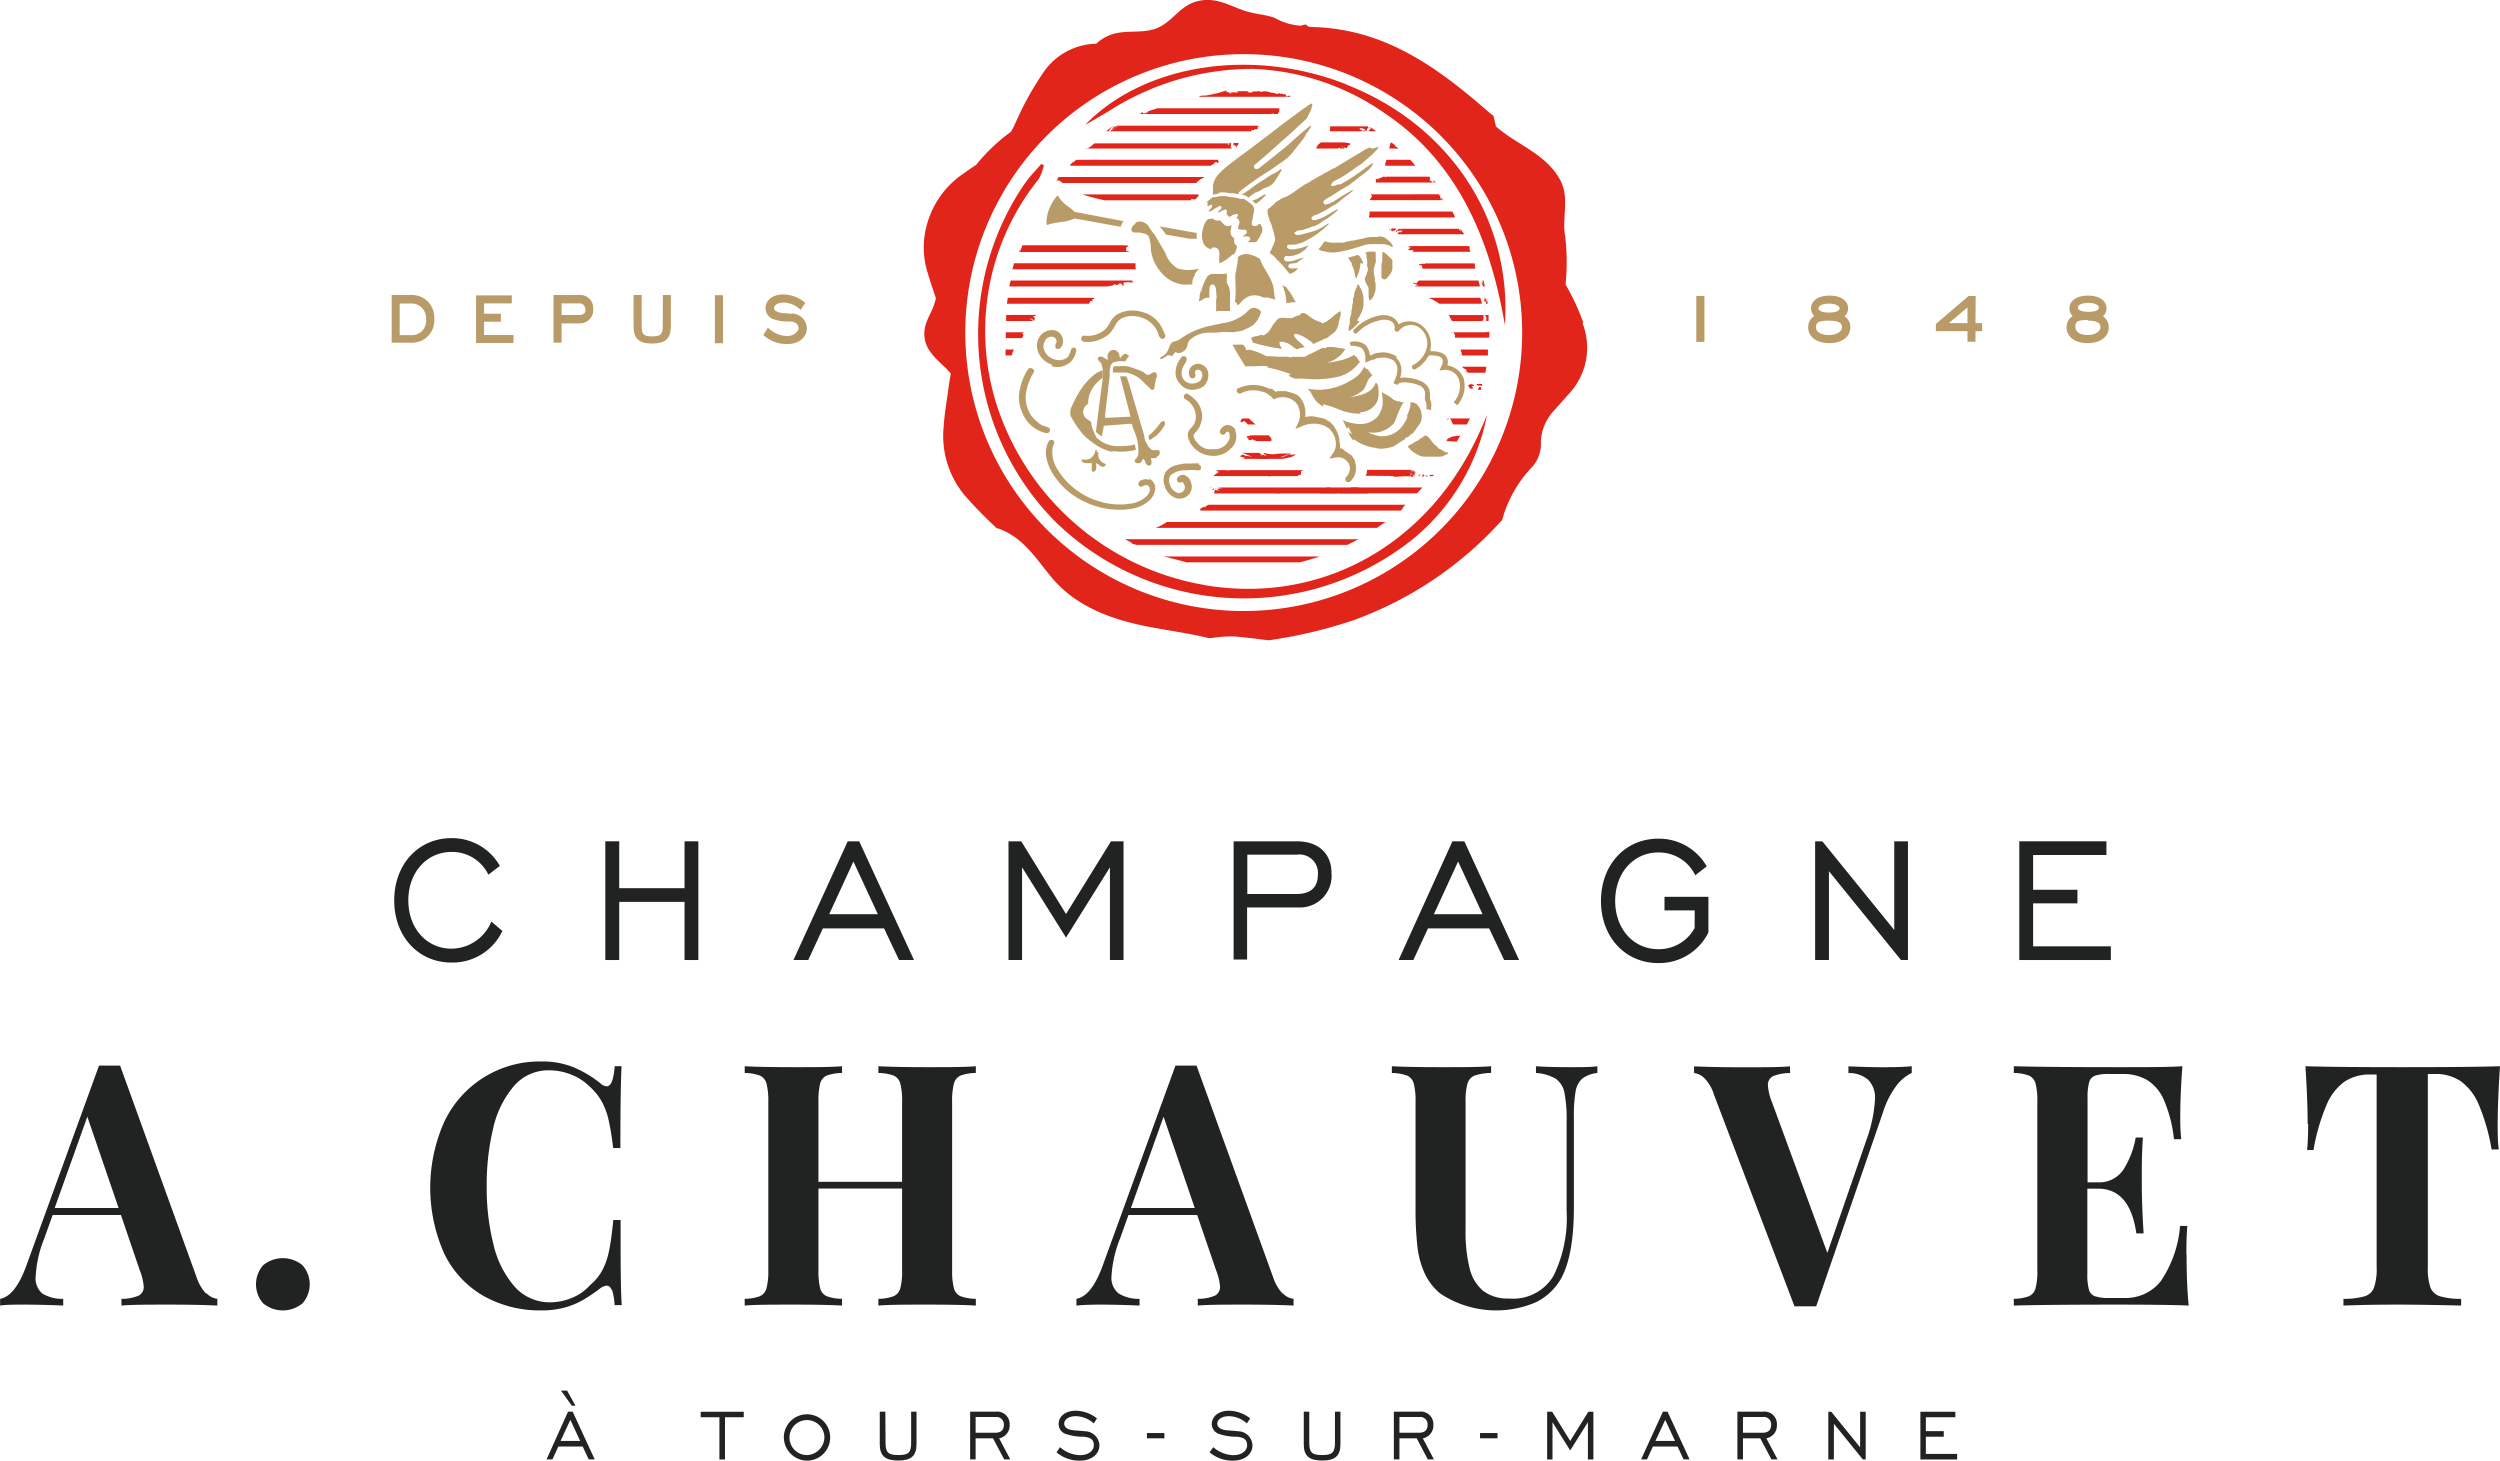 <svg xmlns="http://www.w3.org/2000/svg" viewBox="0 0 237.31 138.65"><defs><style>.cls-1{fill:#212322;}.cls-2{fill:#b99b68;}.cls-3{fill:#e1251b;}</style></defs><g id="Calque_2" data-name="Calque 2"><g id="Calque_1-2" data-name="Calque 1"><path class="cls-1" d="M47.69,88.37a5.23,5.23,0,0,1-4.84,3c-3.13,0-5.43-2.47-5.43-5.9s2.3-5.91,5.43-5.91a5.22,5.22,0,0,1,4.6,2.63l-1.09.84a3.81,3.81,0,0,0-3.51-2.16c-2.33,0-4.09,1.93-4.09,4.6s1.76,4.58,4.09,4.58a4.12,4.12,0,0,0,3.79-2.57Z"/><polygon class="cls-1" points="57.46 79.86 58.78 79.86 58.78 84.31 64.98 84.31 64.98 79.86 66.29 79.86 66.29 91.13 64.98 91.13 64.98 85.61 58.78 85.61 58.78 91.13 57.46 91.13 57.46 79.86"/><path class="cls-1" d="M80.47,79.86h1.09l5.2,11.27H85.34l-1.42-3H78.11l-1.39,3h-1.4Zm2.86,6.92-2.32-5-2.3,5Z"/><polygon class="cls-1" points="95.73 79.86 96.94 79.86 101.19 86.76 105.46 79.86 106.65 79.86 106.65 91.13 105.36 91.13 105.36 82.33 101.19 89 97.02 82.33 97.02 91.13 95.73 91.13 95.73 79.86"/><path class="cls-1" d="M117.1,79.86h6c2.06,0,3.29,1.17,3.29,3a3,3,0,0,1-3.12,3.28h-4.89v4.94H117.1Zm6,5c1.32,0,2-.65,2-1.84a1.75,1.75,0,0,0-2-1.89h-4.7v3.73Z"/><path class="cls-1" d="M137.87,79.86H139l5.2,11.27h-1.42l-1.42-3h-5.81l-1.39,3h-1.4Zm2.86,6.92-2.32-5-2.3,5Z"/><path class="cls-1" d="M160.87,86.42H158V85.13h4.17v3.38a5.21,5.21,0,0,1-4.76,2.91c-3.14,0-5.44-2.47-5.44-5.9s2.3-5.91,5.44-5.91a5.22,5.22,0,0,1,4.6,2.63l-1.09.84a3.82,3.82,0,0,0-3.51-2.16c-2.34,0-4.09,1.93-4.09,4.6s1.75,4.58,4.09,4.58a3.87,3.87,0,0,0,3.45-2Z"/><polygon class="cls-1" points="172.3 79.86 172.98 79.86 179.81 88.28 179.81 79.86 181.11 79.86 181.11 91.13 180.45 91.13 173.61 82.7 173.61 91.13 172.3 91.13 172.3 79.86"/><polygon class="cls-1" points="191.68 79.86 199.95 79.86 199.95 81.16 192.99 81.16 192.99 84.46 197.2 84.46 197.2 85.75 192.99 85.75 192.99 89.83 200.37 89.83 200.37 91.13 191.68 91.13 191.68 79.86"/><path class="cls-1" d="M53.92,134h.44l2.09,4.53h-.57l-.57-1.22H53l-.56,1.22h-.56Zm1.15,2.78-.93-2-.93,2ZM53.25,132h.58l.8,1.44h-.35Z"/><polygon class="cls-1" points="68.29 134.53 66.51 134.53 66.51 134.01 70.6 134.01 70.6 134.53 68.82 134.53 68.82 138.54 68.29 138.54 68.29 134.53"/><path class="cls-1" d="M74.41,136.28a2.2,2.2,0,1,1,2.19,2.37,2.23,2.23,0,0,1-2.19-2.37m3.84,0a1.66,1.66,0,1,0-1.65,1.84,1.71,1.71,0,0,0,1.65-1.84"/><path class="cls-1" d="M84.06,136.94c0,.94.25,1.18,1.22,1.18s1.21-.24,1.21-1.18V134H87v3.08c0,1.11-.5,1.56-1.74,1.56s-1.75-.45-1.75-1.56V134h.53Z"/><path class="cls-1" d="M92.09,134h2.42a1.19,1.19,0,0,1,1.33,1.26,1.23,1.23,0,0,1-1,1.27l1.06,2h-.58l-1.06-2H92.61v2h-.52Zm2.39,2c.53,0,.81-.26.81-.74a.7.7,0,0,0-.79-.75H92.61V136Z"/><path class="cls-1" d="M100.62,137.37a3,3,0,0,0,1.89.76c.81,0,1.32-.41,1.32-.95s-.33-.75-1-.8a5.11,5.11,0,0,1-1.74-.29,1,1,0,0,1-.6-.93c0-.7.63-1.25,1.64-1.25a3.32,3.32,0,0,1,2,.73l-.31.48a2.55,2.55,0,0,0-1.71-.69c-.66,0-1.09.32-1.09.7a.51.51,0,0,0,.2.41c.36.29,1,.22,1.74.32a1.39,1.39,0,0,1,1.4,1.34c0,.78-.68,1.45-1.87,1.45a3.33,3.33,0,0,1-2.2-.79Z"/><rect class="cls-1" x="108.87" y="136.03" width="1.66" height="0.5"/><path class="cls-1" d="M115.17,137.37a3,3,0,0,0,1.89.76c.81,0,1.32-.41,1.32-.95s-.33-.75-1-.8a5.07,5.07,0,0,1-1.74-.29,1,1,0,0,1-.61-.93c0-.7.64-1.25,1.64-1.25a3.35,3.35,0,0,1,2,.73l-.31.48a2.58,2.58,0,0,0-1.71-.69c-.67,0-1.1.32-1.1.7a.49.49,0,0,0,.21.41c.36.29,1,.22,1.74.32a1.39,1.39,0,0,1,1.39,1.34c0,.78-.67,1.45-1.86,1.45a3.33,3.33,0,0,1-2.21-.79Z"/><path class="cls-1" d="M124.28,136.94c0,.94.26,1.18,1.22,1.18s1.22-.24,1.22-1.18V134h.52v3.08c0,1.11-.49,1.56-1.74,1.56s-1.74-.45-1.74-1.56V134h.52Z"/><path class="cls-1" d="M132.31,134h2.42a1.19,1.19,0,0,1,1.33,1.26,1.22,1.22,0,0,1-1,1.27l1.05,2h-.58l-1.05-2h-1.64v2h-.53Zm2.39,2c.54,0,.81-.26.81-.74a.69.69,0,0,0-.78-.75h-1.89V136Z"/><rect class="cls-1" x="140.49" y="136.03" width="1.66" height="0.5"/><polygon class="cls-1" points="146.86 134.01 147.34 134.01 149.05 136.78 150.77 134.01 151.25 134.01 151.25 138.54 150.73 138.54 150.73 135 149.05 137.68 147.37 135 147.37 138.54 146.86 138.54 146.86 134.01"/><path class="cls-1" d="M157.85,134h.44l2.09,4.53h-.57l-.57-1.22H156.9l-.56,1.22h-.56Zm1.15,2.78-.93-2-.93,2Z"/><path class="cls-1" d="M164.92,134h2.43a1.18,1.18,0,0,1,1.32,1.26,1.22,1.22,0,0,1-1,1.27l1.06,2h-.58l-1.06-2h-1.64v2h-.53Zm2.4,2c.53,0,.8-.26.8-.74a.69.69,0,0,0-.78-.75h-1.89V136Z"/><polygon class="cls-1" points="173.55 134.01 173.83 134.01 176.57 137.39 176.57 134.01 177.1 134.01 177.1 138.54 176.83 138.54 174.08 135.15 174.08 138.54 173.55 138.54 173.55 134.01"/><polygon class="cls-1" points="182.29 134.01 185.61 134.01 185.61 134.53 182.81 134.53 182.81 135.85 184.51 135.85 184.51 136.38 182.81 136.38 182.81 138.01 185.78 138.01 185.78 138.54 182.29 138.54 182.29 134.01"/><path class="cls-1" d="M19.63,122.78a1.63,1.63,0,0,0,1,.51v.64c-1.2-.06-2.72-.09-4.55-.09-2,0-3.56,0-4.55.09v-.64a4.1,4.1,0,0,0,1.62-.3.9.9,0,0,0,.49-.88,5.07,5.07,0,0,0-.37-1.52l-1.79-5.26H5l-.79,2.21a11.09,11.09,0,0,0-.82,3.57A1.89,1.89,0,0,0,4,122.77a3.55,3.55,0,0,0,2,.52v.64c-1.34-.06-2.58-.09-3.71-.09-.91,0-1.68,0-2.28.09v-.64c1-.18,1.85-1.3,2.57-3.37L9.4,101.15c.32,0,.67,0,1,0s.73,0,1,0l7.26,20.09a4.24,4.24,0,0,0,.89,1.54M8.29,106l-3.1,8.67h6.07Z"/><path class="cls-1" d="M28.71,120.1a2.72,2.72,0,0,1,0,3.62,2.93,2.93,0,0,1-3.73,0,2.75,2.75,0,0,1,0-3.62,2.93,2.93,0,0,1,3.73,0"/><path class="cls-1" d="M58.08,122.48c-.12-.3-.28-.44-.49-.44a1.17,1.17,0,0,0-.62.26,15.1,15.1,0,0,1-1.63,1.1,7.28,7.28,0,0,1-1.72.71,8.19,8.19,0,0,1-2.19.28A10.92,10.92,0,0,1,45.87,123a9.29,9.29,0,0,1-3.7-4,15.37,15.37,0,0,1,0-12.51,10,10,0,0,1,9.25-5.73,7.74,7.74,0,0,1,3,.54A10.55,10.55,0,0,1,57,102.84a1,1,0,0,0,.59.28c.41,0,.66-.64.76-1.91H59q-.11,2.17-.11,7.77H58.2a25,25,0,0,0-.42-2.62,6.65,6.65,0,0,0-.65-1.78A5.34,5.34,0,0,0,56,103.17,5.13,5.13,0,0,0,54.21,102a5.59,5.59,0,0,0-2.06-.4,4.3,4.3,0,0,0-3.39,1.52,9.36,9.36,0,0,0-1.95,4,23,23,0,0,0-.61,5.5,21.91,21.91,0,0,0,.64,5.5,9.27,9.27,0,0,0,2,4,4.43,4.43,0,0,0,3.42,1.5,5.37,5.37,0,0,0,2-.41A4.55,4.55,0,0,0,56,122a4.81,4.81,0,0,0,1.19-1.45,6.92,6.92,0,0,0,.64-1.91c.15-.72.27-1.66.39-2.83h.69c0,3.87,0,6.57.11,8.08h-.68a5.85,5.85,0,0,0-.24-1.45"/><path class="cls-1" d="M91.17,102.1a1.15,1.15,0,0,0-.62.76,6.58,6.58,0,0,0-.17,1.75v15.92a6.67,6.67,0,0,0,.17,1.76,1.15,1.15,0,0,0,.62.75,4.43,4.43,0,0,0,1.46.25v.64c-1-.06-2.51-.09-4.54-.09s-3.6,0-4.71.09v-.64a4.42,4.42,0,0,0,1.45-.25,1.14,1.14,0,0,0,.63-.75,6.26,6.26,0,0,0,.17-1.76v-7.71H77.69v7.71a7.25,7.25,0,0,0,.16,1.76,1.15,1.15,0,0,0,.62.75,4.43,4.43,0,0,0,1.46.25v.64c-1.06-.06-2.57-.09-4.52-.09-2.13,0-3.71,0-4.72.09v-.64a4.42,4.42,0,0,0,1.45-.25,1.15,1.15,0,0,0,.62-.75,6.67,6.67,0,0,0,.17-1.76V104.61a6.58,6.58,0,0,0-.17-1.75,1.15,1.15,0,0,0-.62-.76,4.42,4.42,0,0,0-1.45-.25v-.64c1,.06,2.58.09,4.72.09,2,0,3.46,0,4.52-.09v.64a4.43,4.43,0,0,0-1.46.25,1.15,1.15,0,0,0-.62.76,7.15,7.15,0,0,0-.16,1.75v7.57h7.94v-7.57a6.18,6.18,0,0,0-.17-1.75,1.14,1.14,0,0,0-.63-.76,4.42,4.42,0,0,0-1.45-.25v-.64q1.66.09,4.71.09c2,0,3.55,0,4.54-.09v.64a4.43,4.43,0,0,0-1.46.25"/><path class="cls-1" d="M121.79,122.78a1.59,1.59,0,0,0,1,.51v.64c-1.2-.06-2.71-.09-4.54-.09-2,0-3.57,0-4.55.09v-.64a4.14,4.14,0,0,0,1.62-.3.92.92,0,0,0,.49-.88,5.41,5.41,0,0,0-.37-1.52l-1.8-5.26h-6.52l-.79,2.21a11.36,11.36,0,0,0-.82,3.57,1.89,1.89,0,0,0,.66,1.66,3.59,3.59,0,0,0,2,.52v.64c-1.35-.06-2.58-.09-3.71-.09q-1.38,0-2.28.09v-.64c1-.18,1.85-1.3,2.57-3.37l6.83-18.77c.32,0,.66,0,1,0s.74,0,1,0l7.27,20.09a4.11,4.11,0,0,0,.89,1.54M110.45,106l-3.1,8.67h6.06Z"/><path class="cls-1" d="M150.19,102.39a2.13,2.13,0,0,0-.63,1.22,13.78,13.78,0,0,0-.16,2.47v8.51q0,4.59-1.23,6.8a5.61,5.61,0,0,1-2.34,2.21,9.58,9.58,0,0,1-9.14-.83,5.51,5.51,0,0,1-1.45-1.89,8.36,8.36,0,0,1-.69-2.53,30.71,30.71,0,0,1-.18-3.66V104.61a6.58,6.58,0,0,0-.17-1.75,1.14,1.14,0,0,0-.63-.76,4.47,4.47,0,0,0-1.45-.25v-.64c1,.06,2.57.09,4.66.09s3.65,0,4.76-.09v.64a5.13,5.13,0,0,0-1.57.25,1.19,1.19,0,0,0-.67.76,6.1,6.1,0,0,0-.18,1.75v12.1a14.24,14.24,0,0,0,.38,3.67,4,4,0,0,0,1.28,2.15,3.86,3.86,0,0,0,2.48.73,4.45,4.45,0,0,0,4.21-2.16,12.48,12.48,0,0,0,1.24-6.15v-8.47a13.26,13.26,0,0,0-.21-2.77,2.12,2.12,0,0,0-.82-1.31,4.29,4.29,0,0,0-1.88-.55v-.64c.75.06,1.83.09,3.23.09,1.11,0,2,0,2.6-.09v.64a2.93,2.93,0,0,0-1.44.54"/><path class="cls-1" d="M179.19,101.3q1.38,0,2.28-.09v.64a4,4,0,0,0-1.47,1.23,8.38,8.38,0,0,0-1.29,2.6L172.4,124c-.23,0-.58,0-1.06,0s-.79,0-1,0l-7.64-20.08a3.83,3.83,0,0,0-.89-1.55,1.61,1.61,0,0,0-1-.51v-.64q1.8.09,4.56.09c2,0,3.56,0,4.55-.09v.64a4.26,4.26,0,0,0-1.61.29.91.91,0,0,0-.49.9,5,5,0,0,0,.36,1.51l5.28,14.37,3.68-10.64a13.45,13.45,0,0,0,.84-3.92,2.44,2.44,0,0,0-.64-1.87,2.79,2.79,0,0,0-1.88-.64v-.64c1.35.06,2.59.09,3.74.09"/><path class="cls-1" d="M207.56,119.06c0,2,.07,3.59.2,4.87-1.35-.06-3.64-.09-6.85-.09q-6.53,0-9.75.09v-.64a4.35,4.35,0,0,0,1.44-.25,1.13,1.13,0,0,0,.62-.75,6.26,6.26,0,0,0,.17-1.76V104.61a6.31,6.31,0,0,0-.17-1.76,1.13,1.13,0,0,0-.62-.75,4.35,4.35,0,0,0-1.44-.25v-.64q3.22.09,9.75.09c2.93,0,5,0,6.25-.09-.13,1.77-.2,3.35-.2,4.75a19.87,19.87,0,0,0,.09,2.18h-.69a12.75,12.75,0,0,0-.94-3.69,4.2,4.2,0,0,0-1.59-1.92,4.51,4.51,0,0,0-2.38-.58h-1.23a4,4,0,0,0-1.35.16.91.91,0,0,0-.56.63,5.28,5.28,0,0,0-.15,1.49v8h1a2.73,2.73,0,0,0,2.43-1.25,8.35,8.35,0,0,0,1.14-3h.68c-.06,1-.1,2.06-.1,3l0,1.54c0,1.08.05,2.6.17,4.56h-.69c-.4-2.83-1.61-4.25-3.65-4.25h-1v8.09a5.23,5.23,0,0,0,.15,1.49.91.91,0,0,0,.56.63,4,4,0,0,0,1.35.17h1.48a4.25,4.25,0,0,0,3.41-1.57,10.85,10.85,0,0,0,1.85-5.27h.69q-.09,1-.09,2.7"/><path class="cls-1" d="M219.05,106.66c0-1.46-.07-3.28-.21-5.45q2.73.09,9.25.09t9.22-.09c-.14,2.17-.22,4-.22,5.45,0,.92,0,1.74.11,2.45h-.69a18.84,18.84,0,0,0-1.21-4.24,5.26,5.26,0,0,0-1.72-2.24,4.19,4.19,0,0,0-2.44-.68h-.68v18.33a5.39,5.39,0,0,0,.25,1.94,1.42,1.42,0,0,0,.91.83,6.94,6.94,0,0,0,2,.24v.64c-2.52-.06-4.41-.09-5.69-.09s-3.08,0-5.48.09v-.64a7,7,0,0,0,2-.24,1.36,1.36,0,0,0,.9-.83,5.39,5.39,0,0,0,.25-1.94V102H225a4.24,4.24,0,0,0-2.44.67,5.15,5.15,0,0,0-1.72,2.23,18.78,18.78,0,0,0-1.23,4.26H219c.07-.71.1-1.53.1-2.45"/><rect class="cls-2" x="161.02" y="28.09" width="0.77" height="4.36"/><path class="cls-2" d="M175.11,30a1,1,0,0,0,.32-.72c0-.74-.69-1.22-1.76-1.22s-1.76.48-1.76,1.22a1,1,0,0,0,.31.72,1.22,1.22,0,0,0-.58,1.07c0,.91.8,1.5,2,1.5s2-.59,2-1.51a1.21,1.21,0,0,0-.58-1.06m-1.44.44c1,0,1.23.25,1.23.63s-.48.73-1.23.73-1.24-.28-1.24-.73.21-.63,1.24-.63m0-.77c-.6,0-1-.15-1-.4s.39-.45,1-.45,1,.23,1,.44c0,.37-.68.41-1,.41"/><path class="cls-2" d="M187.54,28.1h-.68l-3.1,2.65v.69h3v1h.76v-1h.63v-.77h-.63ZM185,30.67l1.76-1.49v1.49Z"/><path class="cls-2" d="M199.64,30a1,1,0,0,0,.32-.72c0-.74-.69-1.22-1.76-1.22s-1.76.48-1.76,1.22a1,1,0,0,0,.31.72,1.22,1.22,0,0,0-.58,1.07c0,.91.8,1.5,2,1.5s2-.59,2-1.51a1.19,1.19,0,0,0-.58-1.06m-1.44.44c1,0,1.23.25,1.23.63s-.48.73-1.23.73S197,31.48,197,31s.21-.63,1.24-.63m0-.77c-.6,0-1-.15-1-.4s.39-.45,1-.45,1,.23,1,.44c0,.37-.69.41-1,.41"/><path class="cls-2" d="M39,28H37.18v4.53H39a2.1,2.1,0,0,0,2.22-2.25A2.13,2.13,0,0,0,39,28m1.44,2.27A1.35,1.35,0,0,1,39,31.81H37.94v-3H39a1.38,1.38,0,0,1,1.44,1.51"/><polygon class="cls-2" points="45.95 30.54 47.27 30.54 47.54 30.54 47.54 29.78 45.95 29.78 45.95 28.8 48.58 28.8 48.58 28.04 45.19 28.04 45.19 32.56 48.74 32.56 48.74 31.8 45.95 31.8 45.95 30.54"/><path class="cls-2" d="M55,28H52.54v4.53h.77V30.7H55a1.27,1.27,0,0,0,1.31-1.37A1.24,1.24,0,0,0,55,28m.59,1.34c0,.37-.2.56-.62.56H53.31V28.8h1.63a.52.52,0,0,1,.6.58"/><path class="cls-2" d="M62.91,30.93c0,.8-.18,1-1,1s-1-.18-1-1V28h-.77v3c0,1.13.53,1.61,1.77,1.61s1.77-.48,1.77-1.61V28h-.76Z"/><rect class="cls-2" x="67.86" y="28.02" width="0.77" height="4.56"/><path class="cls-2" d="M75.2,29.78c-.21,0-.4,0-.58-.05a1.82,1.82,0,0,1-1-.22.32.32,0,0,1-.14-.27c0-.3.38-.52.89-.52a2.31,2.31,0,0,1,1.52.6l.11.1.44-.67-.1-.08a3.2,3.2,0,0,0-2-.72c-1,0-1.67.55-1.67,1.31a1.11,1.11,0,0,0,.64,1,4,4,0,0,0,1.39.26l.29,0c.51,0,.81.28.81.62s-.46.76-1.1.76a2.72,2.72,0,0,1-1.69-.69l-.12-.1-.43.69.09.08a3.27,3.27,0,0,0,2.15.78c1.3,0,1.89-.78,1.89-1.5a1.45,1.45,0,0,0-1.43-1.4"/><path class="cls-2" d="M112.56,34.29a.29.29,0,0,0,0-.41.27.27,0,0,0-.21-.07.32.32,0,0,0-.2.1c-.06.07-.1.15-.15.22l0,0-.1.14a2.23,2.23,0,0,0-.29.83,1.81,1.81,0,0,0,0,.52l0,.07a1.44,1.44,0,0,0,.31.63A1.54,1.54,0,0,0,113,37h.32a2.85,2.85,0,0,0,.46-.1,1.4,1.4,0,0,0,.5-.26l.05-.06a1.4,1.4,0,0,0,.36-1.16,1,1,0,0,0-1-.89,1,1,0,0,0-.7.38.9.9,0,0,0-.07.81.28.28,0,0,0,.15.17.25.25,0,0,0,.22,0,.24.24,0,0,0,.17-.14.3.3,0,0,0,0-.23.39.39,0,0,1,0-.3.45.45,0,0,1,.2-.12h0a.4.4,0,0,1,.45.35.84.84,0,0,1-.21.72,1.27,1.27,0,0,1-.87.23,1,1,0,0,1-.78-.53h0a1.87,1.87,0,0,1-.07-.22.14.14,0,0,1,0-.06,1.33,1.33,0,0,1,.11-.72,2.21,2.21,0,0,1,.34-.56"/><path class="cls-2" d="M110.17,32.1a.28.28,0,0,0,.26.06h0a.29.29,0,0,0,.16-.15.26.26,0,0,0,0-.23,5.89,5.89,0,0,0-.3-.67,2.82,2.82,0,0,0-1.76-1.46,3.09,3.09,0,0,0-2.06,0,1.94,1.94,0,0,0-1.13,1l0,0a3.24,3.24,0,0,1-.4.59,2.51,2.51,0,0,1-2,.62.31.31,0,0,0-.21.07.26.26,0,0,0-.1.2.28.28,0,0,0,.26.31,3.12,3.12,0,0,0,2.47-.81,4.24,4.24,0,0,0,.47-.69h0a2,2,0,0,1,.29-.44,1.31,1.31,0,0,1,.55-.36,2.52,2.52,0,0,1,.65-.14,2.75,2.75,0,0,1,1,.13,2.5,2.5,0,0,1,1.7,1.79.27.27,0,0,0,.1.11"/><path class="cls-2" d="M99.8,34.75a2,2,0,0,0,.59.09,1.86,1.86,0,0,0,.92-.26l0,0,.23-.14a1.82,1.82,0,0,0,.6-1.06A.28.28,0,0,0,102,33a.3.3,0,0,0-.35.23,1.24,1.24,0,0,1-.2.48.41.41,0,0,1,0,.09.6.6,0,0,1-.08.08l0,0,0,0a1.3,1.3,0,0,1-.84.31,1.76,1.76,0,0,1-.39-.06,1.44,1.44,0,0,1-1.08-1.11.92.92,0,0,1,.13-.64s0,0,0-.06a.83.83,0,0,1,.57-.36.5.5,0,0,1,.49.25.43.43,0,0,1,0,.37h0a.41.41,0,0,1-.06.11s0,.08,0,.12a.27.27,0,0,0,.08.29.29.29,0,0,0,.27,0,.29.29,0,0,0,.14-.08,1,1,0,0,0,.1-1.14,1,1,0,0,0-1-.54h-.08a1.42,1.42,0,0,0-1,.6,1,1,0,0,0-.1.17v0a1.42,1.42,0,0,0-.08.18,1.49,1.49,0,0,0-.07.78,2,2,0,0,0,1.45,1.55"/><path class="cls-2" d="M99.48,41.1a.29.29,0,0,0,.17-.17.28.28,0,0,0,0-.22.29.29,0,0,0-.17-.14,2.55,2.55,0,0,1-.35-.14l-.09,0a3.35,3.35,0,0,1-.45-.27L98.42,40l0,0a2.76,2.76,0,0,1-.64-.72,2.64,2.64,0,0,1-.18-.38,2.9,2.9,0,0,1-.18-1.72,5,5,0,0,1,.67-1.77.26.26,0,0,0,.07-.21A.28.28,0,0,0,98,35a.33.33,0,0,0-.21-.07.27.27,0,0,0-.2.11,5.48,5.48,0,0,0-.8,2,3.45,3.45,0,0,0,.27,2.17,3.14,3.14,0,0,0,2.19,1.89.26.26,0,0,0,.19,0"/><path class="cls-2" d="M109.15,45.58h0a.88.88,0,0,0-.78,0l-.07,0a.69.69,0,0,0-.19.19.29.29,0,0,0,.07.4.25.25,0,0,0,.25,0l.08-.05s.06,0,.07,0l0,0a.3.3,0,0,1,.33-.05.41.41,0,0,1,.24.45v0h0a1,1,0,0,1-.1.29,1.36,1.36,0,0,1-.3.38,2.84,2.84,0,0,1-1.45.62,6.57,6.57,0,0,1-3.08-.26,6.91,6.91,0,0,1-3.84-3,2.93,2.93,0,0,1-.46-2.06,1.75,1.75,0,0,1,.12-.32.29.29,0,0,0-.11-.4.3.3,0,0,0-.16,0h-.07a.29.29,0,0,0-.17.14,2.37,2.37,0,0,0-.17,1.68,4.47,4.47,0,0,0,.51,1.27,7.47,7.47,0,0,0,1.22,1.52h0l0,0h0a7.78,7.78,0,0,0,5.65,2l.57-.07a3.3,3.3,0,0,0,1.85-.86,1.76,1.76,0,0,0,.48-.91,1,1,0,0,0-.59-1.12"/><path class="cls-2" d="M113.83,44a3.64,3.64,0,0,0-.76,0l-.48,0h0l-.08,0h-.07l-.56.1-.27.07a1.68,1.68,0,0,0-.95.62,1.52,1.52,0,0,0-.08,1.38,1.7,1.7,0,0,0,1.15,1.15h.06a1.2,1.2,0,0,0,1.08-.4,1.09,1.09,0,0,0,.19-1.1,1,1,0,0,0-.69-.74h0a.63.63,0,0,0-.57.23.3.3,0,0,0,0,.42.27.27,0,0,0,.39,0l0,0,0,0a.59.59,0,0,1,.26.4.5.5,0,0,1-.08.44.59.59,0,0,1-.58.22,1.13,1.13,0,0,1-.72-.75,1,1,0,0,1,0-.87,2,2,0,0,1,1.37-.53h.21a4.34,4.34,0,0,1,1,0h.15l.07,0a.26.26,0,0,0,.13-.18.3.3,0,0,0-.22-.36"/><path class="cls-2" d="M117.29,40.84h0l0,0a.88.88,0,0,0-.75-.5h0a.76.76,0,0,0-.55.26l-.06.08a.91.91,0,0,0-.11.16.29.29,0,1,0,.52.27.34.34,0,0,1,.14-.15l0,0h0a.35.35,0,0,1,.24.21s0,.08,0,.13a.54.54,0,0,0,0,.1h0a.63.63,0,0,1,0,.19v0a1.54,1.54,0,0,1-.37.62h0a1.6,1.6,0,0,1-.86.43l-.08,0a1,1,0,0,0-.17,0h-.23a1.43,1.43,0,0,1-.29,0l-.12,0h0a1.84,1.84,0,0,1-.25-.09l-.15-.07-.2-.12a1.43,1.43,0,0,1-.23-.2h0a1.63,1.63,0,0,1-.17-.2h0a1.26,1.26,0,0,1-.22-.33l-.08-.17h0s0,0,0-.06a.15.15,0,0,1,0-.09,1.25,1.25,0,0,1,.24-.33,2.07,2.07,0,0,0,.29-.39,1.83,1.83,0,0,0,.11-.26,2.44,2.44,0,0,0,.16-.57v0a2.28,2.28,0,0,0-.85-2,3.58,3.58,0,0,0-.37-.28l-.1-.07a.35.35,0,0,0-.18-.05h0a.29.29,0,0,0-.18.13.28.28,0,0,0,.09.4,1.93,1.93,0,0,1,1,1.84s0,0,0,0a1.91,1.91,0,0,1-.18.56h0a2.93,2.93,0,0,1-.21.27,1.5,1.5,0,0,0-.36.55.71.71,0,0,0,0,.25,1.27,1.27,0,0,0,.18.56s0,0,0,.07a3.52,3.52,0,0,0,.42.54,2.55,2.55,0,0,0,1.82.74h.18a2.23,2.23,0,0,0,1.46-.68,1.51,1.51,0,0,0,.43-1.71,0,0,0,0,1,0,0"/><path class="cls-2" d="M129.94,35.2Z"/><path class="cls-2" d="M110.57,40.06a.29.29,0,0,0-.08-.07h0a.32.32,0,0,0-.14,0,.26.26,0,0,0-.15.09l-.12.16-.18.23a5.83,5.83,0,0,1-.45.51,4.81,4.81,0,0,1-.42.38h0v0l0,.16h0a1.69,1.69,0,0,0,.1.27h0l0,0,.16-.1h0l.19-.14.14-.12.06,0h0a4.15,4.15,0,0,0,.9-1.12.11.11,0,0,0,0-.05h0s0,0,0-.08V40.1Z"/><path class="cls-2" d="M109.33,37a.08.08,0,0,0,.07,0s.11,0,.14-.07a1.26,1.26,0,0,0,.07-.28,2,2,0,0,1,.06-.37,3,3,0,0,1,.14-.55s0,0,0,0a.29.29,0,0,0,0-.09v0a.22.22,0,0,0-.06-.2c0-.05-.13-.14-.24-.1a1,1,0,0,0-.26.13.39.39,0,0,1-.53,0,1.15,1.15,0,0,0-.29-.21c-.41-.16-.79-.3-1.15-.42a2.57,2.57,0,0,0-1-.08H106a.65.65,0,0,0-.2,0,.28.28,0,0,0-.15.18.79.79,0,0,0,0,.31.52.52,0,0,0,0,.11v0l.42,0,.46,0,.28,0a.83.83,0,0,1,.33.06,3.66,3.66,0,0,1,.43.15,2.28,2.28,0,0,1,.65.4,5.16,5.16,0,0,1,.48.46l0,0,.21.2.37.35Z"/><path class="cls-2" d="M105.41,42.77h0a4.14,4.14,0,0,0,.93.1,4.7,4.7,0,0,0,1-.08l.15,0,.34-.11,0,0v0a2.26,2.26,0,0,0-.08-.3,1.49,1.49,0,0,1,0-.18v0h0l-.37.07a5.91,5.91,0,0,1-1.19.08h-.28a3.3,3.3,0,0,1-1.14-.32,3.1,3.1,0,0,1-.46-.31h0l-.09-.07-.08-.06,0,0,0,0a.88.88,0,0,1-.12-.15l0-.06h0a1.71,1.71,0,0,1-.13-.23,4.13,4.13,0,0,1-.3-.92l0-.18,0,0-.09-.06a4.43,4.43,0,0,1-.42-.29.84.84,0,0,1,0-1.21l.14-.12.08-.06v-.12a1.37,1.37,0,0,0,0-.19,2.93,2.93,0,0,1,1-1.84l.3-.25.07-.06h0v0s0-.54,0-.62v-.06l-.06,0a1.14,1.14,0,0,0-.32.16l-.08,0a4.8,4.8,0,0,0-1.12,1l-.08.09,0,0a2.31,2.31,0,0,0-.2.24,7.72,7.72,0,0,0-.58.93c-.21.37-.4.77-.6,1.22l0,.07a1.31,1.31,0,0,0,0,.62c.18.32.39.67.61,1l.22.29c.09.11.16.24.26.35a6.45,6.45,0,0,0,1.09.94,5.09,5.09,0,0,0,1.86.85h.09"/><path class="cls-2" d="M109.87,43.32a.42.42,0,0,0,.18-.17.37.37,0,0,0,0-.34.11.11,0,0,0-.1-.08h0a.33.33,0,0,0-.18,0,.85.85,0,0,1-.25,0l-.1,0h0a.82.82,0,0,1-.3-.22,1.12,1.12,0,0,1-.23-.34,1.63,1.63,0,0,1-.28-.83l-.25-.86c-.45-1.52-.82-2.79-1.19-4.07-.06-.18-.12-.36-.18-.52a.35.35,0,0,0-.12-.17h-.55l1,3.83-2.42.12v-.19c0-.15.39-3.4.44-3.82v-.07a.93.93,0,0,1,0-.29c0-.29.07-.8.38-.91a2.55,2.55,0,0,1,.85-.1h.26v0a1.74,1.74,0,0,1,.11-.18A.38.38,0,0,1,107,34a2,2,0,0,0,.19-.2l0,0-.14-.11-.13-.08a.23.23,0,0,0-.18,0,.44.44,0,0,0-.2.13l-.22.27-.07-.3a.56.56,0,0,0-.59-.49.58.58,0,0,0-.52.62v.33l-.31-.19-.14-.09a.46.46,0,0,0-.38,0,.15.15,0,0,0-.1.2.29.29,0,0,0,.08.13,2,2,0,0,1,.26.33v0l.11.43a4.32,4.32,0,0,1,0,.83l0,.15,0,.1c-.1.67-.18,1.35-.28,2.11-.07.58-.15,1.17-.22,1.76l-.13,1.05h0a.5.5,0,0,0,.14.15l.19.14h0l.23.17.07-.36.12-.67,0,0a.21.21,0,0,1,.12,0l2.27-.18h.1a.21.21,0,0,1,.23.17c0,.16.11.35.18.55a4.71,4.71,0,0,1,.38,2,.94.94,0,0,1-.12.47l0,0a.53.53,0,0,1-.12.14l-.1.09h0l0,.16h0c.1.13.12.15.21.15H108a.38.38,0,0,0,.21,0,.55.55,0,0,0,.14-.13l.06-.09,0-.06.13-.13.1.14.06.09,0,.07v0a.81.81,0,0,0,.06.13l0,0a.56.56,0,0,0,.15.16.27.27,0,0,0,.23.05s0,0,.06-.06a.2.2,0,0,0,.1-.08v0h0v0l0-.1a.11.11,0,0,1,0,0s0,0,0-.06a.48.48,0,0,0,0-.18l-.06-.22.23,0h.1v0h.14Z"/><path class="cls-2" d="M104.17,42.72l-.1,0-.11,0,0,.18a1.46,1.46,0,0,1-.09.21.94.94,0,0,1-1,.51l-.1,0-.06,0h0s0,0-.07.06v0a.46.46,0,0,0,.45.28l.11,0h.15l.28,0,0,.37c0,.11,0,.23,0,.34v0a.21.21,0,0,0,.14.12.3.3,0,0,0,.17-.08.38.38,0,0,0,.12-.26l0-.51.44.32a.33.33,0,0,0,.45-.1.19.19,0,0,0,0-.11s0,0,0,0l-.17-.08a.93.93,0,0,1-.52-.65.63.63,0,0,1,0-.19v-.06l0-.12-.18-.08"/><path class="cls-2" d="M128.4,43.38l-.1-.15,0,0-.24-.15-.3-.21a3.81,3.81,0,0,1-.36-.3h0l-.12,0h-.08l0-.08s0-.06,0-.09v-.07a1.16,1.16,0,0,1,0-.18,1.41,1.41,0,0,1-.06-.22c0-.09,0-.18,0-.28a3.48,3.48,0,0,0-.63-1.34h0l-.12-.12-.09-.09-.06-.07-.06-.05-.07,0h0l-.15-.1-.28-.16-.08,0a.84.84,0,0,0-.14-.06l-.07,0-.11,0a4.81,4.81,0,0,0-.72-.15h-.06a2.73,2.73,0,0,0-.5.06l-.1,0v-.1a2.26,2.26,0,0,0,0-.45v-.06s0-.07,0-.11a2.27,2.27,0,0,0-.6-1.23,0,0,0,0,0,0,0l0,0-.07-.06-.08-.06a4,4,0,0,0-.69-.26l-.41-.11-.12,0h0l-.09,0h-.07l-.08,0h-.27l-.14,0a1,1,0,0,0-.18.07l0,0,0,0a2.46,2.46,0,0,0-.4-.3l-.08,0-.07,0-.08,0,0,0a3.35,3.35,0,0,0-2.82-.09l-.22.1a.29.29,0,0,0,0,.3h0a.28.28,0,0,0,.39.11,2.59,2.59,0,0,1,2-.13l.1,0,0,0h0a2.36,2.36,0,0,1,.85.57l.14.16.19-.09a1.77,1.77,0,0,1,1.86.34l0,0a1,1,0,0,1,.08.11,1.54,1.54,0,0,1,.21.29v0s0,0,0,.08a1.73,1.73,0,0,1,.11.32,1.71,1.71,0,0,1-.09,1.07l-.31.68.69-.29a2.77,2.77,0,0,1,1.16-.21,2.32,2.32,0,0,1,1.23.38l0,0a.47.47,0,0,1,.12.07,1.18,1.18,0,0,1,.18.21h0a1.9,1.9,0,0,1,.46,1.42,1.48,1.48,0,0,1-.22.66l-.4.58.69-.13h.09a1.1,1.1,0,0,1,1,.5h0a.28.28,0,0,1,.07.09,1.1,1.1,0,0,1-.25,1.28.29.29,0,0,0,0,.41.3.3,0,0,0,.41,0,1.71,1.71,0,0,0,.53-1.32,1.78,1.78,0,0,0-.1-.51c0-.05,0-.1,0-.14"/><path class="cls-2" d="M134.07,41.18a4.34,4.34,0,0,0,.5-.69,1.36,1.36,0,0,0,.34-1.31.35.35,0,0,1,0-.08,1.25,1.25,0,0,0-.27-.54.84.84,0,0,0-.22-.24,1.26,1.26,0,0,0-.34-.13l-.08,0h0l-.12,0h0s0,.06,0,.09h0a.91.91,0,0,1,0,.17,2,2,0,0,1-.13.54v0c-.05.14-.11.28-.17.41l0,.08,0,.09a.36.36,0,0,0,0,.09,5.11,5.11,0,0,1-.54.88,2.37,2.37,0,0,1-1.8.87l-.25,0a4.63,4.63,0,0,1-1.17-.4,2.46,2.46,0,0,0,1.37-.08,2.71,2.71,0,0,0,1.07-.69l0,0,0,0h0l0,0,0,0,.06-.08h0a3.82,3.82,0,0,0,.25-.56,8,8,0,0,1,.53-1.21l0,0a.79.79,0,0,1,.17-.19h0a1,1,0,0,1-.44-.11h-.06a.46.46,0,0,1-.32-.09l-.07,0,0,0,0,0-.09-.06-.12-.09-.17-.14-.2-.13a1.82,1.82,0,0,1-.23-.15l-.11,0,0-.06a.62.62,0,0,1-.29-.18.19.19,0,0,0,0,.08,5,5,0,0,1,.08.77,2.31,2.31,0,0,1-.53,1.56,2.22,2.22,0,0,1-1.58.65,4.23,4.23,0,0,1-1.48-.29l-.22-.08h0a.86.86,0,0,1,.07.1h0l.12.24,0,0,.16.34.07.14.07-.1.06-.07.06.11c.09.2.19.39.28.59L128,41l0,.06a2.29,2.29,0,0,0,.4.68h.18l0,0a4.15,4.15,0,0,0,2,.77l.32.08a3.69,3.69,0,0,0,1.36-.21c.17-.07.57-.39.95-.6l.14-.08.06-.14h0a.84.84,0,0,0,.56-.39"/><path class="cls-2" d="M99.48,21.33a3.65,3.65,0,0,1,.5-.13l.75-.13a3.79,3.79,0,0,0,1.27-.33l0,0h0l4.12.74h0l.28.05,0-.06a1.57,1.57,0,0,1,.25-.48l-.43-.08L102,20.11h0a4.11,4.11,0,0,0-.52-.45,3.12,3.12,0,0,1-1-1c0-.11-.1-.09-.12-.08a4.19,4.19,0,0,0-1,2.14v.12h0a.91.91,0,0,0,0,.44c0,.06,0,.08.11.06"/><path class="cls-2" d="M110.69,22.27l1.48.26.68.13.11,0H113l.25,0,.15,0h0l.14,0h.06s0,0,0-.07v0a4,4,0,0,1,0-.49l-.09,0-.86-.15-.72-.13-1.85-.33c.18.22.36.43.51.65l0,0"/><path class="cls-2" d="M107.6,22.07l.26,0,.23,0h.09a2.1,2.1,0,0,0,.24.06c.29.06.56.11.67.46a4.23,4.23,0,0,1,.15.81l0,.25a4,4,0,0,0,1.27,2.51A3,3,0,0,0,113,27h.18a1.91,1.91,0,0,0,0-.26v0a1.26,1.26,0,0,1,.25-.62.22.22,0,0,1,0-.08h0l0,0h0l0-.05.15-.21h0l.14-.16v0l.1-.11a3.58,3.58,0,0,1-.37.06,3.47,3.47,0,0,1-1.71-.11A2.85,2.85,0,0,1,110.61,24l-1-1.71a6.21,6.21,0,0,1-.63-.89,1.24,1.24,0,0,0-.6-.36,1,1,0,0,0-.59.09.16.16,0,0,1,0,.07,3,3,0,0,0-.3.32l0,0a0,0,0,0,0,0,0,.45.45,0,0,0-.07.41.52.52,0,0,0,.27.15"/><path class="cls-2" d="M111.6,33.4a.58.58,0,0,0,.18.11.47.47,0,0,0,.17,0h0a.73.73,0,0,0,.25-.08,1.15,1.15,0,0,0,.35-.27.84.84,0,0,0,.17-.41,1.1,1.1,0,0,1,.21-.47,2.67,2.67,0,0,1,1.84-.7c.37,0,.75,0,1.12-.05s.54,0,.78,0h.25l.14,0h0l.06,0,.35-.07.1,0a3.18,3.18,0,0,0,.33-.08h0c.1,0,.18-.08.28-.12a3.16,3.16,0,0,0,.73-.38l0,0,0,0h0l0,0,0,0,0,0,0,0,0,0h0a1.37,1.37,0,0,0,.18-.16h0a4.16,4.16,0,0,0,.32-.39l0-.06s0,0,0,0,.12-.18.17-.27v0a.35.35,0,0,0,0-.08c0-.06.07-.1.1-.16a.31.31,0,0,0,0-.13h0a.14.14,0,0,0,0-.06h0v0h0a.64.64,0,0,0-.18-.19h0a1.09,1.09,0,0,0-.43-.16h-.09a.69.69,0,0,0-.37.16,2.19,2.19,0,0,0-.23.21l-.21.2a4.38,4.38,0,0,1-1.87.85l-.08,0-.37.08-.46.1-.24.05a7.84,7.84,0,0,0-3,1.22,1.49,1.49,0,0,1-.64.31.52.52,0,0,0-.33.18,1.64,1.64,0,0,0-.18.34,2.58,2.58,0,0,1-.28.58,1.44,1.44,0,0,1-.25.24l-.18.11a.37.37,0,0,0-.19.22l0,0s0,0,0,0,0,0,0,0l.08,0,.06,0a1.64,1.64,0,0,0,.56-.32.38.38,0,0,1,.42.09"/><path class="cls-2" d="M115.06,23.5h.11a.56.56,0,0,1,.33.05c.2.11.28.38.24.8a1.55,1.55,0,0,0,0,.22.65.65,0,0,0,0,.3h0a.06.06,0,0,0,0,0,.15.15,0,0,0,.06.09l.06,0,.2-.11h0l0,0a4.38,4.38,0,0,0,.92-.68l0,0,0,0v0h.09a.76.76,0,0,0,.26-.42,1.8,1.8,0,0,1,.08-.21h0a.15.15,0,0,1,0-.08.5.5,0,0,1,0-.12.85.85,0,0,1-.17-.16l0,0a.59.59,0,0,1-.06-.14.56.56,0,0,1,0-.42.68.68,0,0,1-.32-.33.75.75,0,0,1,0-.57l0-.11.06-.17-.06-.05,0,0a.56.56,0,0,1-.69-.1l-.28-.29-.06-.07-.1,0a.32.32,0,0,1-.14,0,.52.52,0,0,1-.48-.21,1,1,0,0,1-.43.07,1.45,1.45,0,0,0-.44.75,2.35,2.35,0,0,0-.08,1.32,1,1,0,0,0,.82.79"/><path class="cls-2" d="M124.38,17.23h0l0,0-.08.05-.12.08a3,3,0,0,0-.67.39l-.08.05-.09.06-.18.13-.28.2a6.65,6.65,0,0,1-.66.42l-.14.07,0,0-.06,0h0l-.22.12-.07,0-.21.13-.26.16h0l-.16.12h0l-.06,0h0l0,.06h0l0,0h0a2.25,2.25,0,0,1-.27.26l-.12.1-.1.08-.14.11-.08.06v.09a.82.82,0,0,0,0,.27,4.92,4.92,0,0,0,.23.78l.06.15a1.22,1.22,0,0,1,.1.24c0,.1.06.2.08.3a2.76,2.76,0,0,1,.08.27,4.52,4.52,0,0,1,.16.73.17.17,0,0,1,0,.1,6.65,6.65,0,0,1-.33.8c0,.07-.08.16-.13.27a.14.14,0,0,0,0,.18l.33.25a3,3,0,0,1,.25.25l0,.05,0,0,.15.13a3.43,3.43,0,0,1,.33.33c.16.17.31.36.46.54l.09.12.1.11.13.16a1.45,1.45,0,0,0,.79-.52h0a1.36,1.36,0,0,0-.35,0h-.07a.59.59,0,0,1-.18,0l-.07,0a.49.49,0,0,1-.17-.06.14.14,0,0,1-.07-.11.25.25,0,0,1,0-.12.24.24,0,0,1,.21-.16h.07l.26-.05h.1a.6.6,0,0,0,.19-.06h0c.15-.1.29-.21.43-.32l.13-.09.05-.06,0,0h-.07l-.33.11-.29.1-.15.05a2.2,2.2,0,0,1-.71.11c-.12,0-.29-.11-.3-.21a.28.28,0,0,1,.06-.23.32.32,0,0,1,.23-.09.93.93,0,0,0,.41,0l0,0,.11,0a2.13,2.13,0,0,1,.3-.09,2.31,2.31,0,0,0,.61-.3l.35-.26a.38.38,0,0,1,.13-.19c.06-.05.11-.11.17-.17l-.21.09c-.15,0-.34.12-.51.16l-.37.07-.3.06a.86.86,0,0,1-.21,0h-.12l-.08,0h0a.38.38,0,0,1-.16-.06.23.23,0,0,1-.12-.15s0-.08,0-.13h0s0,0,0,0a.31.31,0,0,1,.15-.1h.11a1,1,0,0,0,.25,0l.24,0a3.9,3.9,0,0,0,.47-.13,2.62,2.62,0,0,0,.39-.15l.09-.05.11-.06.2-.11a7.75,7.75,0,0,0,1.25-.83,3.87,3.87,0,0,0,.37-.32l0,0,.17-.15,0,0a.54.54,0,0,0,.17-.2h0l0,0h0a.12.12,0,0,0-.08,0l-.21.13-.46.28a4,4,0,0,1-.89.37c-.22.07-.44.12-.64.17l-.49.13-.06,0h-.13a.36.36,0,0,1-.23-.06.16.16,0,0,1-.09-.12A.18.18,0,0,1,123,22a.75.75,0,0,1,.15-.09l0,0,.21-.06.12,0,.12,0,.68-.23.39-.15.09,0a2.78,2.78,0,0,0,.39-.19l.35-.23a3.87,3.87,0,0,1,.37-.24h0l.31-.2.47-.36.2-.19.07-.06.07-.07h0l0-.06,0,0H127l0,0-.09,0,0,0,0,0-.51.3-.3.18a4.81,4.81,0,0,1-1.22.54h-.12a.34.34,0,0,1-.15,0,.24.24,0,0,1-.12-.17.19.19,0,0,1,.09-.16,1.87,1.87,0,0,1,.28-.16l.08,0,.31-.15c.19-.1.4-.19.59-.3s.42-.26.62-.39l0,0,.09-.05,0,0,.12-.08.06,0,.17-.11.31-.25.23-.19.44-.34.34-.26a1.43,1.43,0,0,0,.27-.3h0l-.33.18-.72.42-1,.64-.06,0a1.16,1.16,0,0,1-.5.18h-.14a.36.36,0,0,1-.11-.13.27.27,0,0,1,0-.13.21.21,0,0,1,.07-.11.83.83,0,0,1,.16-.12l.26-.16.29-.17.45-.29.55-.35.24-.13.31-.18c.18-.12.35-.26.51-.38l.14-.1.4-.32.48-.36.24-.19a3.72,3.72,0,0,0,.31-.29,1.61,1.61,0,0,0,.26-.4.19.19,0,0,1,0-.07v-.07l-.41.3-.55.4-.44.31-.21.15-.57.38-.62.37a2,2,0,0,0-.25.14l-.09,0-.12,0a1.25,1.25,0,0,0-.25.09l-.2.06h0a.2.2,0,0,1-.11,0h-.11v0a.2.2,0,0,1,.06-.23l0-.05h0a1.29,1.29,0,0,1,.18-.16l.52-.27a5.62,5.62,0,0,0,.78-.48l0,0,.22-.15.44-.3.32-.23.12-.08a2,2,0,0,0,.24-.16l.9-.78c.18-.17.35-.34.53-.53s.1-.12.15-.18l.06-.08h0l0,0a.34.34,0,0,0-.14,0h0l-.16.06-.08,0-.2.09,0,0L130,14l-.34.15-.32.19c-.14.11-.3.19-.44.28l-.15.09-.3.17,0,0-.37.22-.5.31-.4.24-.58.35-.09,0-.2.13-.5.28c-.09,0-.17.1-.25.14-.28.15-.56.3-.83.46l-.28.16"/><path class="cls-2" d="M115.82,18.27a1.87,1.87,0,0,1,.45,0h.09l.34.07a1.41,1.41,0,0,0,.33,0,1.28,1.28,0,0,1,.4.08l.07,0,.23.08h.07a1,1,0,0,1,.6.17l.17.11a.21.21,0,0,1,.05-.12l.09-.07.22-.15,0,0h0l.28-.19h.08l.11-.07,0,0h0l.06,0h0l.16-.09.1-.06c.11-.06.22-.14.33-.19l.06,0,.2-.11.07,0a2.41,2.41,0,0,0,.36-.23l.08-.08.09-.09c.1-.13.19-.27.28-.41v0l0,0,.45-.73a1.17,1.17,0,0,0,0-.11l0-.05h0l0,0h0l0,0a.44.44,0,0,0-.15.08,1.94,1.94,0,0,1-.3.21l-.31.19-.07,0-.38.24-.23.15-.09.06-.52.33a6.65,6.65,0,0,0-.67.47l-.21.16c-.07.06-.14.09-.21.14l-.55.38a.46.46,0,0,1-.21.05h0a.11.11,0,0,1-.08,0h0a.18.18,0,0,1-.09-.08v0a.2.2,0,0,1,.09-.21l.12-.09.09-.08.11-.09.3-.22.39-.3.85-.59,0,0c.2-.13.42-.29.65-.42l.13-.09a9,9,0,0,0,.85-.57l.32-.23h0a4.91,4.91,0,0,0,1.13-.93c.08-.1.16-.19.23-.29l0,0c.26-.32.54-.66.79-1l.29-.4,0-.08c.15-.2.29-.4.43-.61a.81.81,0,0,0,.1-.18l0-.09h0l-.07,0,0,0-.26.21h0l-.55.45-.64.57,0,0-.51.46c-.35.31-.7.6-1,.82l-.61.5-1.27,1a.37.37,0,0,1-.27.09.22.22,0,0,1-.22-.17.2.2,0,0,1,0-.15.39.39,0,0,1,.08-.1c.15-.11.3-.24.46-.37l1-.87,1-.9.85-.74,1-.93.45-.41a1,1,0,0,0,.26-.32c0-.09.08-.19.13-.28v0c.07-.16.16-.34.23-.52a.36.36,0,0,1,0-.09.59.59,0,0,0,.07-.26s0-.06,0-.09h-.06l-.07,0h0l-.22.14-.56.39c-.27.19-.53.39-.78.58l-.59.43-.78.58-.35.28-.31.24-.53.4-.18.13-.34.26-.42.32-.54.41-.63.47-.07.05-.43.32-.67.51-.18.13-.38.3-.22.19,0,0-.12.11a3.78,3.78,0,0,0-.49.49,2.33,2.33,0,0,0-.27.35,2.29,2.29,0,0,0-.24.71c0,.12,0,.24,0,.36v0c0,.11,0,.22,0,.34a.61.61,0,0,0,0,.14l.42-.07Z"/><path class="cls-2" d="M120.07,18.64l0,0,0,0,0,0,.09-.11a.08.08,0,0,0,0-.05h0v0h-.06a.24.24,0,0,0-.12,0l-.21.13-.28.17-.2.12,0,0L119,19a.27.27,0,0,1-.14.05h0l.1.08a1.84,1.84,0,0,1,.25.23h0l.1-.08.23-.18.19-.15,0,0a2.62,2.62,0,0,0,.28-.3Z"/><path class="cls-2" d="M114.59,19.54h.14a1.15,1.15,0,0,0,.25-.12l.06,0,0,.06a.23.23,0,0,1,0,.14.17.17,0,0,1-.07.13,1.14,1.14,0,0,1-.15.16l-.1.09,0,.05,0,0a.21.21,0,0,0,.11,0h0a.23.23,0,0,0,.11,0l.25-.16,0,0,.25-.16.21-.11.14-.07h0a.18.18,0,0,1,.1,0,.27.27,0,0,1,.06.16.32.32,0,0,1-.09.17l-.13.11h0l-.11.1s0,0,0,.06l0,0h0l0,.07,0-.07.11,0L116,20l0,0,.25-.1h0s0,0,0,0a.23.23,0,0,1,.14,0,.24.24,0,0,1,.06.2,1.54,1.54,0,0,1,0,.17l0,.09.22.22.07,0,.14-.09.21-.12.06,0s0,0,0,0h0l.15-.05a.22.22,0,0,1,.2.05h0l0,0a.12.12,0,0,1,0,.1.17.17,0,0,1-.06.12l0,0,0,0a.14.14,0,0,0-.06.07s0,0,0,.06l.06,0,.06.05a.44.44,0,0,1,.11.53l-.08.23,0,.13a.1.1,0,0,0,0,.09.09.09,0,0,0,.06,0l.24.05h.32a.21.21,0,0,1,.19.15.22.22,0,0,1,0,.16.22.22,0,0,1-.07.09l-.13.1h0l-.1.07-.09.07,0,0h0l0,0,0,0s0,0,0,0h.46a.26.26,0,0,1,.24.14.23.23,0,0,1,0,.21.93.93,0,0,1-.15.13h0l-.12.07-.1,0h0l.07,0a.12.12,0,0,0,.09,0c.16,0,.32,0,.48,0h.21a.34.34,0,0,0,.25-.19l.15-.24.14-.22c0-.07,0-.13.08-.19a.84.84,0,0,0,.06-.51,1,1,0,0,0-.15-.32c0-.07-.09-.07-.1-.07s-.08,0-.13.08a.66.66,0,0,1-.17.12l-.05,0h0a.34.34,0,0,1-.15,0,.26.26,0,0,1-.22-.12.28.28,0,0,1,0-.24l0-.12a2,2,0,0,0,.08-.22c0-.21.07-.42.1-.6a.8.8,0,0,0-.19-.75l-.06,0a1.62,1.62,0,0,0-.19-.18c-.18-.13-.33-.24-.5-.34l0,0-.11,0h0a.14.14,0,0,0-.09,0,.32.32,0,0,1-.1,0,.63.63,0,0,1-.22-.05l-.14-.05-.12,0a.63.63,0,0,0-.22-.05,1.86,1.86,0,0,1-.48-.06l-.26-.05-.11,0a.92.92,0,0,0-.29,0c-.22,0-.44.07-.63.1l-.15,0a.38.38,0,0,0-.13.06l-.31.26-.11.1a.14.14,0,0,0-.06.11h.11"/><path class="cls-2" d="M130.78,22.5l-.1,0h-.11s0,0-.06,0h0a2.9,2.9,0,0,0-.94.09,4.87,4.87,0,0,1-.52.12l-.3.06-.28.07-.16,0-.23.06c-.19,0-.38.1-.56.13a3,3,0,0,1-.41,0,2.85,2.85,0,0,1-.29,0,1.64,1.64,0,0,1-.45,0,4.21,4.21,0,0,1-.49-.09l-.15-.05a4.51,4.51,0,0,1-.58.78l.23.11.08.05.1,0,.07,0a2.73,2.73,0,0,0,.71.13,2.16,2.16,0,0,0,.36,0,6.73,6.73,0,0,0,1-.17,2.61,2.61,0,0,0,.27-.06l.68-.2.5-.15.19-.06a3.58,3.58,0,0,1,.54-.14l.22,0h.24a1,1,0,0,1,.35,0h.63a.59.59,0,0,1,.17,0,.5.5,0,0,0,.27.08h0l.06,0,.14.09.19.11.05,0h0a.36.36,0,0,0-.08-.27l0,0a.86.86,0,0,0-.29-.33h0l-.07-.06a1.27,1.27,0,0,0-.13-.11,1,1,0,0,0-.29-.18l-.16-.05a1.19,1.19,0,0,0-.33,0h0"/><path class="cls-2" d="M128.81,30.41a.78.78,0,0,0,.1-.15l0,0s0-.09.08-.14.14-.24.2-.37a2,2,0,0,0,.23-.75,5.22,5.22,0,0,0,0-.69,2.49,2.49,0,0,0-.09-.51,1.58,1.58,0,0,0-.13-.34l-.13-.23,0-.05a.39.39,0,0,0-.19-.19h0l-.27.67-.06.16,0,.06v0l0,.11c0,.07,0,.15-.07.23v0a.8.8,0,0,0-.05.21.75.75,0,0,0,0,.15.38.38,0,0,1-.06.29s0,0,0,.06v0a2.22,2.22,0,0,1-.09.58c0,.06,0,.12,0,.18l-.09.37-.06.2,0,.12,0,.13c0,.06,0,.12,0,.17a2.11,2.11,0,0,1-.11.38.67.67,0,0,0,0,.19.41.41,0,0,1,0,.16h.06l.14-.09a2.6,2.6,0,0,0,.31-.25c.18-.18.35-.37.52-.56Z"/><path class="cls-2" d="M129.85,25.45c0,.12,0,.28-.09.43v.05a2.44,2.44,0,0,1-.14.34s0,0,0,0a.34.34,0,0,0-.06.25,1.49,1.49,0,0,0,.19.52l.06.09a.4.4,0,0,1,.1.24,0,0,0,0,1,0,0,.38.38,0,0,0,0,.1.16.16,0,0,1,0,.08.8.8,0,0,1,0,.18.44.44,0,0,0,0,.1,1.18,1.18,0,0,1,0,.26,1,1,0,0,0,.11.44h0a.6.6,0,0,0,.21-.18,1.75,1.75,0,0,0,.2-.35l0-.06a1.3,1.3,0,0,0,.15-.63v0c0-.07,0-.13,0-.21h0c0-.14,0-.28-.07-.41h0v0c0-.05,0-.1,0-.14h0a.9.9,0,0,1,0-.16s0,0,0,0v0h0a2.93,2.93,0,0,1-.11-.59.2.2,0,0,1,0-.11l0-.12h0c.06-.24.12-.47.19-.68a.71.71,0,0,0,0-.29.5.5,0,0,0,0-.12v0a0,0,0,0,1,0,0s0,0,0,0v0h0V24.2l0-.09h0l0-.05,0,0h0a.36.36,0,0,1,0-.09v0l-.05-.08h-.1a1.9,1.9,0,0,0-.41,0h0l-.13,0-.2.06a.13.13,0,0,0-.07,0s0,.06,0,.09l.08.12a.93.93,0,0,1,0,.1l0,0h0a1,1,0,0,1,0,.1h0l0,.07h0a.24.24,0,0,1,0,.08h0v0h0v.05h0l0,0h.06a1.85,1.85,0,0,1,0,.23.93.93,0,0,1,0,.33,1.24,1.24,0,0,0,0,.16"/><path class="cls-2" d="M131.2,24.82h0a1.87,1.87,0,0,1-.07.22.78.78,0,0,0,0,.14.08.08,0,0,0,0,.05h0s0,.06,0,.1h0a.29.29,0,0,0,0,.09v.08s0,.07,0,.11v0s0,0,0,.05v.15h0c0,.06,0,.12,0,.18l0,.14,0,.1,0,.07h0a.31.31,0,0,0,.23.21.12.12,0,0,0,.08,0,.13.13,0,0,0,.08,0,2.35,2.35,0,0,0,.57-.71,1.2,1.2,0,0,0,.08-.27v-.06a.48.48,0,0,0,0-.12v-.1a2.07,2.07,0,0,1,0-.22v0s0-.08,0-.13a.37.37,0,0,0-.13-.37l-.24-.22v0l-.28-.25a.46.46,0,0,0-.31-.13h0V24a.65.65,0,0,0,0,.14v.09a.41.41,0,0,1,0,.11v.11c0,.05,0,.1,0,.15h0l0,.08a.54.54,0,0,1,0,.1"/><path class="cls-2" d="M129.37,25a.49.49,0,0,0,0-.12c0-.06-.06-.1-.08-.16a2.24,2.24,0,0,0-.2-.37.28.28,0,0,0-.35-.11l-.47.14-.24.06-.05,0,0,0v0l0,.05.33.49a.26.26,0,0,1,0,.1h0a.36.36,0,0,0,.09.23h0v0h0s0,0,0,0a.47.47,0,0,1,.05.1l.1.3s0,.08,0,.12a.72.72,0,0,1,.07.28.48.48,0,0,0,.09.29.56.56,0,0,1,0,.08h0l0,0s0,0,0,0l.09-.19c.07-.18.15-.36.22-.53a.64.64,0,0,1,0-.07,1.53,1.53,0,0,0,.09-.4.72.72,0,0,0,0-.25v0h0V25"/><path class="cls-2" d="M117.51,29l.2-.21a2.4,2.4,0,0,1,.81-.65,1.18,1.18,0,0,1,.37-.09,1.79,1.79,0,0,1,.46,0,3.12,3.12,0,0,1,.59.19l.06,0,0,0h.06l0,0h0l0,0h0l.07,0h0l.09,0h.07l.11,0h0a2,2,0,0,0,.44.13h0l.22.07a5.69,5.69,0,0,1-.12-.7,5.76,5.76,0,0,0-.1-.66,3.71,3.71,0,0,0-.22-.55c-.13-.27-.28-.54-.43-.8a5,5,0,0,1-.59-1.15,3.12,3.12,0,0,0-.63-.32,2.43,2.43,0,0,0-.62-.15,1.16,1.16,0,0,0-.86.32.81.81,0,0,1,0,.22,4.25,4.25,0,0,1-.14.88c0,.14,0,.29-.08.43s0,0,0,.06,0,0,0,.05a3.69,3.69,0,0,0,0,.58v.29a7.75,7.75,0,0,1-.06,1.8l.11-.07"/><path class="cls-2" d="M122.06,28.78h0a3.75,3.75,0,0,0,.57-.09l.14,0H123l0,0a.41.41,0,0,0-.05-.09c-.16-.28-.32-.57-.5-.85a.6.6,0,0,0-.11-.14c-.08-.11-.17-.23-.25-.36a1.52,1.52,0,0,1-.38-.2,4.3,4.3,0,0,1,.4,1.81h0"/><path class="cls-2" d="M113.93,27.55l0,.12,0,.14-.06.26h0v0h0v0h0a.31.31,0,0,0,0,.08v.05c0,.13-.05.25-.08.37l.08,0a.62.62,0,0,0,.28-.13l.18-.11a.77.77,0,0,1,.48-.06,6,6,0,0,1,0-.86c0-.24.12-.39.27-.41h0a.27.27,0,0,1,.17.06.65.65,0,0,1,.17.39l.07.8v0a1.7,1.7,0,0,0-.05.53v0h0V29h0s0,.1,0,.15v0a.13.13,0,0,1,0,.06l0,.24,0,.13.15-.06.14,0h.1l.06,0,.25,0,.07,0,.17,0,.28,0h.1a.11.11,0,0,1,0-.05h0a.45.45,0,0,0,0-.12h0v-.1c0-.22,0-.63,0-1.05,0-.09,0-.18,0-.26a.25.25,0,0,1,0-.08,1.87,1.87,0,0,0-.3-1l0,0v0a5.71,5.71,0,0,1,0-.59v0c0-.11,0-.21,0-.32a1.34,1.34,0,0,1-.56.05l-.34,0-.38,0a1,1,0,0,0-.31.05h0l-.09.05h0a.73.73,0,0,0-.19.17s0,0,0,0a4.38,4.38,0,0,0-.55,1.35v0a1.33,1.33,0,0,0,0,.19"/><path class="cls-2" d="M119.7,31.76h0l-.14.08-.27.07h0l-.07,0a1.28,1.28,0,0,0-.47.18l.1.18,0,0s0,0,0,.06l.06.12v0a.14.14,0,0,0,0,.07,21.11,21.11,0,0,0,2.17.51l.61.08,0,0,0,0c-.07-.13-.15-.25-.21-.39a.3.3,0,0,1,0-.23l0-.06.12,0a1.76,1.76,0,0,1,1.11.48l.16.11a1.28,1.28,0,0,0,.25.14h0l.25-.1a1.91,1.91,0,0,1,.31-.08h0l.12,0,.06,0a1.64,1.64,0,0,0-.31-.33l-.1-.1a3.24,3.24,0,0,1-.43-.4l0,0a1,1,0,0,1-.13-.16.23.23,0,0,1-.05-.18c0-.1.13-.14.26-.11l.14.05h0a3.16,3.16,0,0,1,.89.46l.12.08a1.7,1.7,0,0,1,.38.32.25.25,0,0,1,0,.07l.11-.06.68-.32.07,0a.69.69,0,0,1,.35-.18l.08,0h0l0,0,.09-.07.64-.5a.52.52,0,0,0,.11-.1,1.92,1.92,0,0,0,.28-.64l.08-.31c0-.18.1-.37.14-.56a1.45,1.45,0,0,0,0-.25.12.12,0,0,0,0-.11.09.09,0,0,0-.11,0s-.06,0-.09.06l-.22.16a4.39,4.39,0,0,0-.4.33l-.12.11,0,0-.33.22h0l-.2.14-.07,0,0,0-.18.1a1.39,1.39,0,0,0-.39-.19l-.32-.13a5.25,5.25,0,0,1-.69-.47c-.3-.22-.58-.3-.77,0l0,0a2.59,2.59,0,0,0-.73.29h0l-.33,0-.14,0-.12,0h0a1.18,1.18,0,0,0-.59,0,.6.6,0,0,0-.35.33l0,0a.77.77,0,0,0-.18.18,2.3,2.3,0,0,0-.21.33c-.08.13-.16.26-.25.38a2,2,0,0,1-.41.36l-.13.07"/><path class="cls-2" d="M132.58,33.85a2.35,2.35,0,0,0-1.79-.35.86.86,0,0,0-.52.18,1.55,1.55,0,0,0-.23.06,1.69,1.69,0,0,0-.43-1,1.64,1.64,0,0,0-1.47-.26l.07.35.38,0,.21.06a.85.85,0,0,1,.5.19,1.48,1.48,0,0,1,.31,1v.35l.33-.15a2,2,0,0,1,.49-.16l.08,0,.06-.06c0-.05.14-.06.22-.07h.05a2,2,0,0,1,1.46.24,1.17,1.17,0,0,1,.34,1,2.52,2.52,0,0,1-.22.79l-.08.21a.51.51,0,0,0-.07.15l.41.17a.08.08,0,0,0,0,0l0-.05c.19-.28.8-.21,1-.18a3.45,3.45,0,0,1,1.14.31,1,1,0,0,1,.17.12h0a1.8,1.8,0,0,1,.19.2.3.3,0,0,1,0,.08h0a.61.61,0,0,1,.09.18s0,.06,0,.1a.51.51,0,0,1,0,.13.66.66,0,0,1,0,.14.86.86,0,0,0,.06.54.91.91,0,0,1,.07.53,1,1,0,0,1,0,.17l.44.12a1.36,1.36,0,0,0,0-.21,1.28,1.28,0,0,0-.1-.83c0-.06,0-.16,0-.27s0-.12,0-.18a1.18,1.18,0,0,0-.07-.41l0-.08a1.51,1.51,0,0,0-.09-.18,1.65,1.65,0,0,0-.57-.54,3.93,3.93,0,0,0-1.29-.37,2.73,2.73,0,0,0-.81,0,2.74,2.74,0,0,0,.11-.57,1.62,1.62,0,0,0-.5-1.35"/><path class="cls-2" d="M129.1,39.14a1.89,1.89,0,0,0,1.66-1.09,3.11,3.11,0,0,0,.06-1.36v-.07l-.07-.12-.15-.23h0l0,0,0-.06v0s0,.06,0,.1c-.45,1.26-2,1.28-3,1.49a3.29,3.29,0,0,0,1.76-.74c.37-.38.39-1.08.84-1.35,0,0,0,0,.07-.06h0a1.09,1.09,0,0,0-.13-.17l-.15-.21v0l-.08-.12a1.36,1.36,0,0,0-.12-.12l0,0h-.1l-.2-.24a1.89,1.89,0,0,1-.09.21,2.61,2.61,0,0,1-1,1,6.05,6.05,0,0,1-3,1,5.78,5.78,0,0,1-1.28-.11l.15.15.14.19,0,0,.15.28a3.07,3.07,0,0,0,.4.59,1.63,1.63,0,0,0,.36.3l0,0a1.45,1.45,0,0,0,.29.19.78.78,0,0,1,0-.22,11.16,11.16,0,0,1,1.54.52,5.18,5.18,0,0,0,2,.38"/><path class="cls-2" d="M122.32,35.65a1.79,1.79,0,0,0,.32.19.9.9,0,0,0,.22.06l.1.06a6,6,0,0,1,1,0,9.73,9.73,0,0,0,3.19-.23,3.62,3.62,0,0,0,1.83-1.25l.12-.15c-.05-.06-.11-.1-.16-.15a.73.73,0,0,0-.23-.33l-.19-.16-.09.06a4.61,4.61,0,0,1-1,.41,10.42,10.42,0,0,1-1.56.28,2.54,2.54,0,0,0,1.15-.54,2.16,2.16,0,0,0,.41-.39,2.45,2.45,0,0,0,.26-.37,2.07,2.07,0,0,0-.4-.09l-.72-.11-.24,0h-.06l-.11,0H126a.62.62,0,0,0-.16.1l0,0-.13,0v0h0a.39.39,0,0,1-.14,0h-.07s0,0-.06,0a.36.36,0,0,1-.16.11l0,0-.54.27,0,0-.3.15-.18.08-.06,0a.72.72,0,0,1-.6.22h-.17c-.15,0-.3,0-.46,0h-.28a.67.67,0,0,1-.26.05.52.52,0,0,1-.16-.06h-.3c-.23,0-.46,0-.69,0l-.75-.05-.33,0h0a6.79,6.79,0,0,0-1.42-.58.94.94,0,0,0-.46,0h-.05l0-.05a.31.31,0,0,0,0-.1l-.08-.12c-.13-.24-.17-.24-.38-.25h-.24a5.38,5.38,0,0,1-.59,0c.37.66.76,1.32,1.16,1.95a.53.53,0,0,0,.09.11h0a.28.28,0,0,0,.2,0l.24,0h.18l.09,0h0l.2,0a7.35,7.35,0,0,1,1.24,0h0a.52.52,0,0,0-.11.1,14.34,14.34,0,0,1,2.24.64"/><path class="cls-2" d="M139,36.11a1.93,1.93,0,0,0-1.61-1.42,1,1,0,0,0,0-.63c-.2-.63-1-.7-1.31-.72a2.79,2.79,0,0,0-.29,0v-.06l0-.08a.31.31,0,0,0,0-.08,2.28,2.28,0,0,0-1-2.34,1.93,1.93,0,0,0-2,0l-.07,0,0-.08a1.27,1.27,0,0,0-.62-.63,2,2,0,0,0-1.4-.06,4.45,4.45,0,0,0-2.17,1.27.22.22,0,1,0,.32.3,4.06,4.06,0,0,1,2-1.14,1.68,1.68,0,0,1,1.1,0,.73.73,0,0,1,.44.77.22.22,0,0,0,.12.26.23.23,0,0,0,.28-.07,1.44,1.44,0,0,1,1.87-.35,1.85,1.85,0,0,1,.79,1.88,2.5,2.5,0,0,1-1.31,1.72.22.22,0,0,0-.09.3.22.22,0,0,0,.3.09,3,3,0,0,0,1.22-1.21l0,0,.06,0h0s0,0,0-.08a.88.88,0,0,1,.41,0c.54,0,.84.18.91.41a.92.92,0,0,1-.14.63l-.17.39.41-.07a1.38,1.38,0,0,1,1.48,1.07,2.28,2.28,0,0,1-.54,2l.34.29a2.7,2.7,0,0,0,.64-2.37"/><path class="cls-2" d="M137.38,42.92h0l0,0a.42.42,0,0,1-.17,0,1.28,1.28,0,0,1-.25-.15l-.14-.1,0,0h0l-.08,0-.1-.06a.44.44,0,0,1-.19-.17.5.5,0,0,0-.22-.18L136,42l0,0a.29.29,0,0,1-.13-.17l0,0-.07-.09-.12-.13h0a.86.86,0,0,0-.13-.14.37.37,0,0,0-.15-.11.31.31,0,0,0-.16,0,.41.41,0,0,0-.11.07,1,1,0,0,1-.26.19,1.84,1.84,0,0,0-.25.17.42.42,0,0,1-.16.09l-.13.06-.23.15-.12.09h0l-.05,0a.58.58,0,0,0-.2.13l-.05,0a.16.16,0,0,0,0,.15s0,0,0,0l0,0c.1.1.19.22.3.31s.23.17.32.23l.11.08.14.07h0a2.28,2.28,0,0,0,.28.13l.29.07.14,0,.06,0,.12,0,.2,0a2.4,2.4,0,0,1,.28,0h.48a.09.09,0,0,0,.07,0h.09l.14,0,.1,0a1.09,1.09,0,0,0,.45-.21l.06,0h0l.05,0s0,0,0,0h0v0a.15.15,0,0,0,.06-.05.36.36,0,0,0,0-.09.14.14,0,0,0,0-.07l-.06-.08"/><path class="cls-3" d="M116.45,8.69s0,0,0-.07h-.17a9.34,9.34,0,0,1-1.55.4c-.4.1-.83,0-.91.17h.06l.18,0-.06,0h8.54c-.08,0-.12-.07,0-.08-.4-.07-.25.06-.53.06.11,0,.08-.15,0-.21l-.71-.11c-.07,0,.12.09-.09.07a1.36,1.36,0,0,0-.55-.12s0,0-.06,0,0,0,.06,0a2,2,0,0,0-.59-.14c-.16,0-.41.11-.53,0,.15,0,.17,0,.27,0l-.16,0h-.26c-.14.05-.79,0-.44.08a1.33,1.33,0,0,1-.63,0c.3,0,.13,0,.18-.08h-1c-.18.05,0,.06.07.11l-.72,0c-.32.06.4.05-.13.11.19-.06-.21-.17-.54-.14a.56.56,0,0,1-.2,0l.2,0c.08,0,0-.07.28,0"/><path class="cls-3" d="M113.37,9.19h.16s0,0,0,0l-.19,0"/><path class="cls-3" d="M112.89,9.19h.17s0,0,0,0l-.17,0"/><path class="cls-3" d="M113.69,9.19h.07v0l-.07,0"/><path class="cls-3" d="M127.26,10.52s0,0,0,0h0Z"/><path class="cls-3" d="M108.19,10.82h12.44a.52.52,0,0,1,.35,0h.34v0a.1.1,0,0,1,0-.09h0s0,0,.06-.07a.56.56,0,0,1,.05-.08,1,1,0,0,0,0-.3H109.85a7.21,7.21,0,0,1-.86.26c-.28.17.38-.12-.08.12-.72.38-.15-.31-.72.18"/><path class="cls-3" d="M105.27,12.46c0-.07.07-.14.13-.24s.31-.2.3-.24a2.29,2.29,0,0,0-.68.48Z"/><path class="cls-3" d="M130,12.18s0,0,.2,0l-.13-.1c-.1.07-.06.1-.07.12"/><path class="cls-3" d="M126.23,12.38h0Z"/><path class="cls-3" d="M129.4,12.46h.22s0,0,0,0a.18.18,0,0,0-.21-.09.19.19,0,0,1,0,.06.13.13,0,0,1,0,.05"/><path class="cls-3" d="M119.79,11.91h-.25s0,0,0,0,.16,0,.26,0"/><path class="cls-3" d="M106.06,11.9,106,12c0,.07.06-.16-.29.09s.07.07.05.16h0a1.48,1.48,0,0,1,.38-.3Z"/><path class="cls-3" d="M105.76,12.2l-.35.21v.05h13.38a.27.27,0,0,0,0-.19c.22.21.23.05.29,0v0c-.19-.09.35.14.3-.13l0,.08a.35.35,0,0,0-.07-.29H106.14a1.91,1.91,0,0,1-.38.3Z"/><path class="cls-3" d="M119.53,11.94s0,0,0,0h-.22l.13.19c-.1-.15.06-.11.11-.15"/><path class="cls-3" d="M130.22,12.16a.65.65,0,0,0-.3.3h.61s0,0,.1,0h0s-.22-.17-.42-.3"/><path class="cls-3" d="M126.23,12.46h2.92l0,0s.06,0,.08,0l0-.05s.05,0,.09,0,0,0,0-.09c-.16,0-.21,0-.25-.11s.25,0,.34,0a.33.33,0,0,1,.23.23c.12-.06.1-.07.12-.09l0-.07a.28.28,0,0,1,.05-.09l.08-.06.07,0,0,0c-.08,0-.13-.11-.11-.14h-.25l.06.07-.1-.07h-3.29Z"/><path class="cls-3" d="M116.94,13.54h-.12l.07.08a.15.15,0,0,0,0-.08"/><path class="cls-3" d="M117.32,14l.24-.32,0,0a.54.54,0,0,1,0-.11h-.49a.41.41,0,0,1,0,.26c.11-.1.24,0,.31.2"/><path class="cls-3" d="M128.39,13.54h-.13c0,.06.08,0,.13,0"/><path class="cls-3" d="M103.11,14.1h13.81c0-.06-.06-.12-.16-.17.12.11.07-.27.1-.29s-.11-.1-.16-.09a.11.11,0,0,1,0,.06c.08.1-.14.06-.12.22-.08-.17.07-.16.12-.22s0,0,0,0h-12.8a2.21,2.21,0,0,0-.39.34s0,0,0-.05a3.48,3.48,0,0,0-.34.27"/><path class="cls-3" d="M132.06,13.54H132l-.13.56h.91c-.13-.1-.24-.19-.3-.17,0-.16-.25-.29-.4-.39"/><path class="cls-3" d="M124.94,14.1H127a.43.43,0,0,1,.14-.08.29.29,0,0,0,.14.08h.29a.08.08,0,0,0,0-.1l-.28-.07a.36.36,0,0,1,.28.07l.27.06.14-.27.05,0c.44-.19-.16-.22-.4-.27l.09,0H125.4a1,1,0,0,0-.46.56"/><path class="cls-3" d="M114.92,15.7c.19,0,.37-.26.52-.36.08.15.15.16.22.06s-.09-.12,0-.23h-13.5c-.13.12-.23.21-.37.36l.16-.23a1.14,1.14,0,0,0-.39.43h13.4v0"/><path class="cls-3" d="M131.49,15.55a1,1,0,0,1,0,.18h2.86c-.15-.19-.33-.39-.48-.56h-2.26Z"/><path class="cls-3" d="M115.83,15.17s0,0,0,0a0,0,0,0,0,0,0Z"/><path class="cls-3" d="M130.6,17a3,3,0,0,1,0,.33h5.68c-.1-.13-.22-.24-.24-.2.29.48-.39-.11-.33,0,0-.12.07-.09,0-.25.07.06.1.06.06,0l-.11-.11h-4.1a.58.58,0,0,0-.05.11.1.1,0,0,0-.07-.11h-.13a2.23,2.23,0,0,1-.45.18.18.18,0,0,1-.07.14.3.3,0,0,1,.06-.14l-.16.05"/><path class="cls-3" d="M100.61,17.21a.82.82,0,0,1,.26.16h12.68A1.84,1.84,0,0,1,114,17v0s0,0,0,0l.36-.2H100.49c-.09.15-.14.27-.2.37l0,0,.18-.05a1.54,1.54,0,0,1,.17.05"/><path class="cls-3" d="M113.15,18.88c.08,0,.15.08.25.05a.73.73,0,0,0,.23-.16c.05-.07.1-.15.16-.22a.27.27,0,0,0-.06-.1h-11a20.07,20.07,0,0,0,2.12.56h8.19a.5.5,0,0,1,.07-.13"/><path class="cls-3" d="M136.84,19h0l0-.08a.1.1,0,0,0,0,0Z"/><path class="cls-3" d="M136.85,18.93l.06.08H137c-.1-.12-.2-.23-.23-.28s0,.09,0,.2"/><path class="cls-3" d="M136.67,18.45l.16.17-.13-.17Z"/><path class="cls-3" d="M130.09,18.45l.13.12s0,0,0,.09A2,2,0,0,1,130,19h6.81c-.11-.24-.15-.33-.07-.36l-.17-.2Z"/><polyline class="cls-3" points="112.72 20.08 112.72 20.08 112.72 20.09 112.72 20.08"/><path class="cls-3" d="M112.81,20.08h0v0"/><path class="cls-3" d="M137.84,20.08H130a1.46,1.46,0,0,1-.07.56h8.18a1.09,1.09,0,0,0-.18-.41c-.14-.17.08.28,0,.16.05,0,0-.18-.07-.31"/><path class="cls-3" d="M133,21.72h-.21a1.64,1.64,0,0,1-.25.19c-.07.06,0,.09,0,.14a.36.36,0,0,0,.11-.19c0,.06,0,.06.08.05s0,0,0,0v0a.57.57,0,0,1,.16,0c.05-.06.07-.1.06-.14"/><path class="cls-3" d="M132.08,21.72a.89.89,0,0,0-.07.19s.07,0,.11-.07l0,.14a1.24,1.24,0,0,1,.2-.1l0,0c.12.07.16-.07.18-.2h-.35Z"/><path class="cls-3" d="M131.88,21.72c0,.07,0,.12,0,.12a1.06,1.06,0,0,1,.1-.12Z"/><path class="cls-3" d="M132.62,22.13c.06,0,.12,0,.14-.06a.35.35,0,0,1-.13.05h0"/><path class="cls-3" d="M138.45,21.72H133a.67.67,0,0,1-.12.17c.15.08.13-.06.32,0-.14,0-.15.07-.13.11s-.23.08-.33,0c.06.06,0,.15-.09.24H139l-.24-.33h0a.93.93,0,0,0-.13-.23h0c0,.06.07.28.09.39l-.13-.28c0,.17,0,.06-.15-.11"/><path class="cls-3" d="M133.75,23.36h-.14s.08,0,.14,0"/><path class="cls-3" d="M96.84,23.92h10.37a.38.38,0,0,0-.21-.08l-.11,0a.3.3,0,0,0,0-.25c0-.06,0-.12.27-.23l-.15,0s0-.05.1-.08h-.25s.07,0,.14,0a.26.26,0,0,1-.23,0H97.05l-.21.56"/><path class="cls-3" d="M139.45,23.36h-5.63c-.07.05-.13.06-.09.17l.17-.09c0,.17-.06.06-.22.27.07.1.38,0,.5.05a.29.29,0,0,0-.08.14h5.47c0-.12-.09-.24-.12-.34.1.09.09,0,0-.22"/><path class="cls-3" d="M133.83,23.36h-.07s.05,0,.06,0h0"/><path class="cls-3" d="M96.74,23.92h.09c.08-.36,0-.22-.09,0"/><path class="cls-3" d="M133.39,23.38s0,0,0,0h0s.09-.06.09,0,0,0,0,0h-.07Z"/><path class="cls-3" d="M96.1,25.56h11.74l-.06-.13a2.2,2.2,0,0,0,0-.44H96.23c0,.2-.09.38-.13.57"/><path class="cls-3" d="M135.25,25v.07c-.26-.08-.22,0-.36,0l.24,0c-.15,0-.1,0-.22,0l.12,0h-.38c.06.05.06.1.34.15,0,.07,0,.17.05.28h5A2.19,2.19,0,0,1,140,25Z"/><path class="cls-3" d="M134,25.34H134v0Z"/><path class="cls-3" d="M134.71,26.63c-.09.08-.25.12-.17.28,0,0,0-.06-.08-.06v.09s-.16-.06-.23-.11-.05,0-.07.05c.21.17.41.1.47.29-.3-.21-.15.08-.31-.05s0,0,0,.07h6.16a5.08,5.08,0,0,0-.14-.56Z"/><path class="cls-3" d="M107.54,26.8a1.22,1.22,0,0,1-.07-.17H95.94a5.07,5.07,0,0,0-.13.56h9.31c.26-.06.54-.06.71-.23.36.37.38-.43.76.17.1.08.09-.32,0-.29a2.48,2.48,0,0,1,1,0"/><path class="cls-3" d="M140.73,27.15s0,0,0,0h0l0,0"/><path class="cls-3" d="M140.66,26.79a3.84,3.84,0,0,0,.11.4h.16c0-.19-.07-.37-.11-.56h-.1a1.87,1.87,0,0,1,.08.32c0,.1-.2-.52-.14-.16"/><path class="cls-3" d="M140.49,27.19h.06s0,0-.06,0"/><path class="cls-3" d="M140.89,28.27h0c.08.37,0,.12,0,.32l.17.07v.17h.16l-.09-.56h0a3,3,0,0,1,0,.46c-.11-.54-.11-.32-.21-.46"/><path class="cls-3" d="M103.89,28.35l-.08-.08H95.65c0,.18-.05.37-.07.56h7.79c.09-.1.1-.39.34-.19a2.1,2.1,0,0,1-.06-.24l.08.07c0-.18.09,0,.16-.12"/><path class="cls-3" d="M136.59,28.83h4.08a3.74,3.74,0,0,0-.16-.56h-4.89a5.12,5.12,0,0,1,1,.56"/><path class="cls-3" d="M140.71,30.44s.16.09.11-.53h-3.29q.16.29.3.57h2.88v0"/><path class="cls-3" d="M141.3,30.47l0-.57h-.33a1,1,0,0,0,.11.21c0,.15,0,.26,0,.36Z"/><path class="cls-3" d="M95.51,29.9c0,.19,0,.38,0,.57H98a.25.25,0,0,0,0-.07c0-.12-.22,0-.22-.17.15.05.32.05.32.24h0a.25.25,0,0,0,.07-.37h-.15c.12-.08.26-.14.39-.21Z"/><path class="cls-3" d="M141,31.54v.05s0,0,0-.05h-3c-.06.12.17,0,0,.34l.1-.13c.06,0,0,.14,0,.3h0c.05,0,0,0,0,0l0,0h3.27c0-.17,0-.34,0-.51v-.05Z"/><path class="cls-3" d="M137.74,31.59a.38.38,0,0,0,.18-.05h-.09l-.09.05"/><polyline class="cls-3" points="137.82 31.55 137.83 31.54 137.82 31.54 137.82 31.55"/><path class="cls-3" d="M95.47,31.54c0,.19,0,.38,0,.56H97c.08-.14.26-.31,0-.45a.29.29,0,0,0,.21-.11Z"/><path class="cls-3" d="M95.45,33.3c0,.14,0,.29,0,.44h.58a2.32,2.32,0,0,1,.22-.56h-.79l0,.13c0-.05,0,0-.06,0"/><path class="cls-3" d="M138.8,33.74h2.44c0-.19,0-.38,0-.56h-2.62a1.42,1.42,0,0,1,.15.56"/><path class="cls-3" d="M141.11,34.81h-2.3c.06.28.54.13.37.57h0l.16-.11-.06.06c.05,0,.07,0,.08.05H141l.09-.57"/><path class="cls-3" d="M140.32,36.85a.16.16,0,0,0,0,.16h.28a.81.81,0,0,1,0-.19.14.14,0,0,0-.07-.09c-.32-.07,0,.21-.23.12"/><path class="cls-3" d="M139.89,36.67c.11-.19-.18-.18-.29-.21h0a1.23,1.23,0,0,1-.27.11.47.47,0,0,1,.16.3c.1,0,.24.06.34,0-.07-.06,0-.21-.13-.18,0,0,.06-.16.21,0"/><path class="cls-3" d="M139.55,37h.19l-.26,0V37Z"/><path class="cls-3" d="M140.73,36.45h-.56a.07.07,0,0,0,0,.06c.16.18.46,0,.52.18,0-.08,0-.16,0-.24"/><path class="cls-3" d="M137.53,39.72h-.08l-.1.13s0,0,.05,0v0h0l.12-.11"/><path class="cls-3" d="M117.67,40.12c.31-.21.12.13.4-.18a1.53,1.53,0,0,1,.37.35h.74l-.5-.44c-.05,0-.06-.08-.08-.13h-.75s0,0,0,0l.14.08c-.25-.1-.17.26-.31.3"/><path class="cls-3" d="M137.79,40s0,0,.06.13a1.29,1.29,0,0,1,.09.16h1.3c.1-.18.19-.37.29-.57h-1.9a.62.62,0,0,1,.16.28"/><path class="cls-3" d="M118.64,41.38c-.14,0-.18,0-.28.06s.07.08.15.08l.19-.06a.25.25,0,0,1-.19.06l-.18,0,.24.16h-.07c0,.2.3.07.45,0l0,.11c.15,0,.23,0,.26.08h1.45c.15-.34-.27-.44-.18-.55h-1.82s0,0,0,0"/><path class="cls-3" d="M135.62,41.57v0h0"/><path class="cls-3" d="M138.28,41.92l.33-.56h-.21v0h0l-.59.09-.42.22-.08.2Z"/><path class="cls-3" d="M119.69,43.56h.51a3,3,0,0,0,.26-.24c0-.07.05-.14.07-.2s-.32.3-.48.42l.12-.1c-.29.13,0-.28-.48.12"/><path class="cls-3" d="M119.7,43.39c.37-.44-.25.14-.26.08l-.09.09h.15Z"/><path class="cls-3" d="M120.42,43.45s-.08,0-.19.11h.12c0-.05.07-.08.07-.1h0"/><path class="cls-3" d="M119.83,43.41c0-.09-.08,0-.3.15h.15l.15-.15"/><path class="cls-3" d="M122.21,43.14Z"/><path class="cls-3" d="M121,43h0a.37.37,0,0,1,.16.05V43H121Z"/><path class="cls-3" d="M120.42,43.47l-.07.09h.06a.28.28,0,0,0,0-.09"/><polygon class="cls-3" points="122.2 43.14 122.2 43.14 122.21 43.14 122.21 43.14 122.2 43.14"/><path class="cls-3" d="M118.17,43.56h3.56s0,0,0,0l.83-.17c1.11-.54-.46,0,0-.34h0c-.42.18-.93.42-1,.35a8.28,8.28,0,0,1,1-.35l0,0h0l.1,0h-1.91l-.13,0,.15,0h.68A3,3,0,0,1,120,43c-.16.16.24.11.19.3a.43.43,0,0,0-.4-.1s0,.07-.23.06a1.28,1.28,0,0,0,.23-.06c0-.05-.17-.13-.25-.21h-1.64c.47.14.94.39,1.12.41a4.29,4.29,0,0,0-.77-.13.94.94,0,0,0-.39-.12c.12.17-.55.06.17.28l.19,0-.1.06-.09,0-.15,0c.18,0,.25.05.28.09"/><path class="cls-3" d="M118.51,43a.23.23,0,0,0,.15,0s0,0,0,0Z"/><path class="cls-3" d="M134.07,45.2l-.32-.16c.51-.12.21-.21.39-.31l-.35.15c.12-.13.18-.05.29-.15l-.25,0,.24-.13h-4.33a.71.71,0,0,1-.12.56Z"/><path class="cls-3" d="M135.52,45.2v-.06a.45.45,0,0,1-.16,0,.22.22,0,0,1,0,.09Z"/><path class="cls-3" d="M133.33,45.2a.32.32,0,0,1,0-.08s0,.06.09,0-.07-.09-.16-.06l.13-.13c0-.14-.13.09-.16.06h0c0-.07.07-.11.06-.16l-.11.15c0-.11,0-.07.14-.3,0,0-.23.23-.31.3.1-.21,0-.17,0-.31H133s-.06,0-.05,0h0c-.13.16-.1,0-.28.28s.25-.25.05.06c0,.05-.07,0-.15.07l0,0c0-.11-.18.06-.34.19Z"/><path class="cls-3" d="M114.83,45.11v0h0l0,0"/><path class="cls-3" d="M132.06,45.2a.3.3,0,0,0,.09-.1c0-.07-.08,0-.15.1Z"/><path class="cls-3" d="M115.18,45.19h8.11a1.13,1.13,0,0,1-.11-.11c.61.1.1-.44.46-.38a.2.2,0,0,0,0-.07h-6.92s0,0,0,0c-.2.05-.28,0-.32,0h-.35l.12.14-.12-.14h-.59s0,.08.24.16c-.09.09-.41.27-.39.29l-.13.1"/><path class="cls-3" d="M135.54,45.2a.13.13,0,0,0,0-.06h0s0,0,0,.06Z"/><path class="cls-3" d="M134.81,45c0-.08-.11.14-.19.21h.11s0,0,0,0,0,0,.08-.18"/><path class="cls-3" d="M134.28,45l-.06.2s0-.06-.08,0h.12c.06-.23.22-.64,0-.21"/><path class="cls-3" d="M134.34,45.2s0-.05,0-.06a.33.33,0,0,0,0,.06Z"/><path class="cls-3" d="M135.25,45.09h0v.11h.09l0,0s0,0,0-.06l-.08,0"/><path class="cls-3" d="M134.12,44.64c-.05.09-.07.2-.14.34h0c.05-.09.11-.17.11-.13S134,45,134,45h0s0,0,0,0l-.11.24h.29c0-.12-.08,0,0-.16l0,.05s0-.07.08-.14c.1-.32,0-.21,0-.31h0a.32.32,0,0,1-.08.12c0,.08,0,0,0-.12Z"/><path class="cls-3" d="M135.12,45.05h-.07l-.1.17h.21c0-.08,0-.14,0-.15"/><path class="cls-3" d="M120.34,45.2h.32s0-.05,0-.07-.22,0-.29.07"/><path class="cls-3" d="M133.47,45.09s-.06.07-.11.11h.47c0-.07,0-.07-.05,0a2.73,2.73,0,0,0,.3-.54H134a.79.79,0,0,0-.08.23s0,.08-.1.14h0l0,0,0,0s0-.26-.14-.06l.05-.09c0-.09,0,0-.16.1l.11-.14c.05-.14,0-.07,0,0s0,0,0,0a.59.59,0,0,0-.11.28"/><path class="cls-3" d="M135.7,45.14l0,.06H136l.11-.13h0l-.06,0a1.06,1.06,0,0,1-.31,0"/><polygon class="cls-3" points="134.84 44.95 134.83 44.99 134.84 44.97 134.84 44.95"/><path class="cls-3" d="M134.84,45h0v0l0,.09a.52.52,0,0,1,0-.11"/><polyline class="cls-3" points="115.27 46.27 115.28 46.27 115.27 46.27 115.27 46.27"/><polygon class="cls-3" points="115.28 46.27 115.28 46.27 115.28 46.27 115.28 46.27"/><path class="cls-3" d="M115,46.27h0Z"/><path class="cls-3" d="M115.19,46.27H115l-.32.06.49-.06"/><path class="cls-3" d="M115,46.27h-.06l-.15,0Z"/><path class="cls-3" d="M115.18,46.32h0l.1,0h0c-.19,0-.54.13-.1,0"/><path class="cls-3" d="M115.34,46.38h0l.14-.07h0Z"/><path class="cls-3" d="M115.3,46.36l-.07,0s0,0,.1,0v0Z"/><path class="cls-3" d="M115.34,46.38c.15-.06.12-.05.08,0l-.09,0a0,0,0,0,1,0,0"/><path class="cls-3" d="M115.34,46.39h0l0,0h0l-.07,0"/><path class="cls-3" d="M115.35,46.33l0,0h0l.08,0h-.05"/><path class="cls-3" d="M115.3,46.31h0s0,0,0,0Z"/><path class="cls-3" d="M115.26,46.36l0,0s0,0,0,0l-.27.12a1,1,0,0,0,.17,0l.12,0h0l-.06,0"/><path class="cls-3" d="M129,46.35l-.07-.08h-13l-.46.07h.1l.19,0-.08,0,.17,0c-.32.05-.14,0,.21,0-.55.09-.42.07-.31.06l.31-.05-.11,0h-.06l-.16,0,.29,0-.36.06-.11,0,.16.18-.4-.11a1.21,1.21,0,0,1-.07.36h14.7a2,2,0,0,1-.92-.48"/><path class="cls-3" d="M121.21,46.7c-.07,0,0,.09,0,.13h.26a.52.52,0,0,0-.27-.13"/><path class="cls-3" d="M125.37,46.83H127a.74.74,0,0,1-.21-.07,1.6,1.6,0,0,1-.58-.49h-.29c.12.18.26.36.08.33s0-.09-.14-.15.14.18.1.21l-.17.17c-.11-.26-.19-.13-.28-.22l.14.18c-.13-.07-.05-.09-.14-.16l0,.13-.26-.27a.39.39,0,0,0,.08.34"/><path class="cls-3" d="M115.31,46.27h0Z"/><path class="cls-3" d="M134.51,46.83c.18-.18.35-.37.51-.56h-6.73c-.07,0-.11.1-.09.15a1.29,1.29,0,0,0,.29,0c-.16.06-.27,0-.29,0l-.24-.09a1.28,1.28,0,0,1-.5.16l0-.05c-.72-.26-.22.22.08.37a1.5,1.5,0,0,1-.44-.14c.09.09.09.14,0,.16Z"/><path class="cls-3" d="M115.46,46.27h-.12l0,0h.06l.11,0"/><path class="cls-3" d="M114.35,48.2v-.08c-.18-.06-.25.16-.46.19a.39.39,0,0,1,.07.16h19a3.8,3.8,0,0,0,.29-.34l-.17.09c.12-.09.23-.21.34-.31H114.77a.65.65,0,0,0-.42.29"/><path class="cls-3" d="M131.53,49.55H110.76a5.5,5.5,0,0,1-1.06.56h21l.82-.56"/><path class="cls-3" d="M129,51.18H106.8l.22.13c.25.14.49.23.43.29l.42.12,0,0H127.9c.36-.16.72-.36,1.08-.56"/><path class="cls-3" d="M112.58,53.38h10.78c.65-.16,1.29-.34,1.91-.56H110.46v0c.71.16,1.41.36,2.11.54"/><path class="cls-3" d="M150.3,30.64A22.45,22.45,0,0,0,148.61,27a20.7,20.7,0,0,0-.11-5.09c-.11-1.77.46-3.4-.5-5-1.38-2.36-4.07-3.2-6-4.91-.07-.34-.16-.67-.23-1-.19-.14-.37-.28-.55-.44-5-4.37-10-7.88-16.8-8a.49.49,0,0,1-.42-.22h-.17l-.38.1h0A5.84,5.84,0,0,1,121,1.7c-.88-.33-1.81-.35-2.7-.63-1.55-.49-2.73-1.33-4.44-1s-2.35,1.71-3.7,2.44-2.82.33-4.25.65a4,4,0,0,0-1.86,1h-.25A6.22,6.22,0,0,0,99,6.94a29.11,29.11,0,0,0-2.61,4.74,9.33,9.33,0,0,1-.43.83,17.22,17.22,0,0,0-3.3,3.14q-.57.37-1.14.78A8.57,8.57,0,0,0,88,21.27,8,8,0,0,0,88,25.71c.26.87.54,1.73.84,2.59q-.07.32-.18.63c-.23.72-.69,1.37-.85,2.12-.37,1.77.77,2.77,1.91,3.83a6.89,6.89,0,0,1,.53.57c-.07.44-.15.89-.21,1.34-.16,1.22-.38,2.43-.46,3.66A8.84,8.84,0,0,0,91.55,47a41.56,41.56,0,0,0,3,3.08l0,.06h.13c2.4.83,3.51,2.69,5.09,4.61,2.36,2.87,5.82,4.08,9.29,4.75,2,.38,3.84.62,5.62,1.06h.35a12.6,12.6,0,0,1,2.12-.15c1.09.1,2.18.23,3.27.37a44.88,44.88,0,0,0,8.07-1.91,34.92,34.92,0,0,0,14.1-9.51,11.7,11.7,0,0,1,2.75-4.93,3.26,3.26,0,0,0,.93-2.15c0-.15,0-.31,0-.46a4.61,4.61,0,0,1,1.26-2.87l1.44-1.61a6.41,6.41,0,0,0,1.24-6.69M118.06,58a26.43,26.43,0,1,1,26.43-26.43A26.43,26.43,0,0,1,118.06,58"/><path class="cls-3" d="M114.27,55.52A25.21,25.21,0,0,1,95.15,39.93a23,23,0,0,1,3.39-22.86,3.22,3.22,0,0,0,.44-1l.12-.35-.26-.16-.44.51a12.93,12.93,0,0,0-1.2,1.46,25.29,25.29,0,0,0,3.07,32.08,25.65,25.65,0,0,0,32.37,2.66,20.14,20.14,0,0,0,8.51-12.87c-.21.5-.42,1-.63,1.46-4.8,10.83-15.1,16.59-26.25,14.67"/><path class="cls-3" d="M127.78,8c-9-3.53-19.22-1.89-24.78,3.86.76-.44,1.52-.87,2.27-1.32a25.19,25.19,0,0,1,13.69-4,23.31,23.31,0,0,1,12.51,4.23c5.74,3.84,9.36,9.88,11.08,18.49.11.53.21,1.07.3,1.6.69-9.94-5.19-19-15.07-22.84"/></g></g></svg>